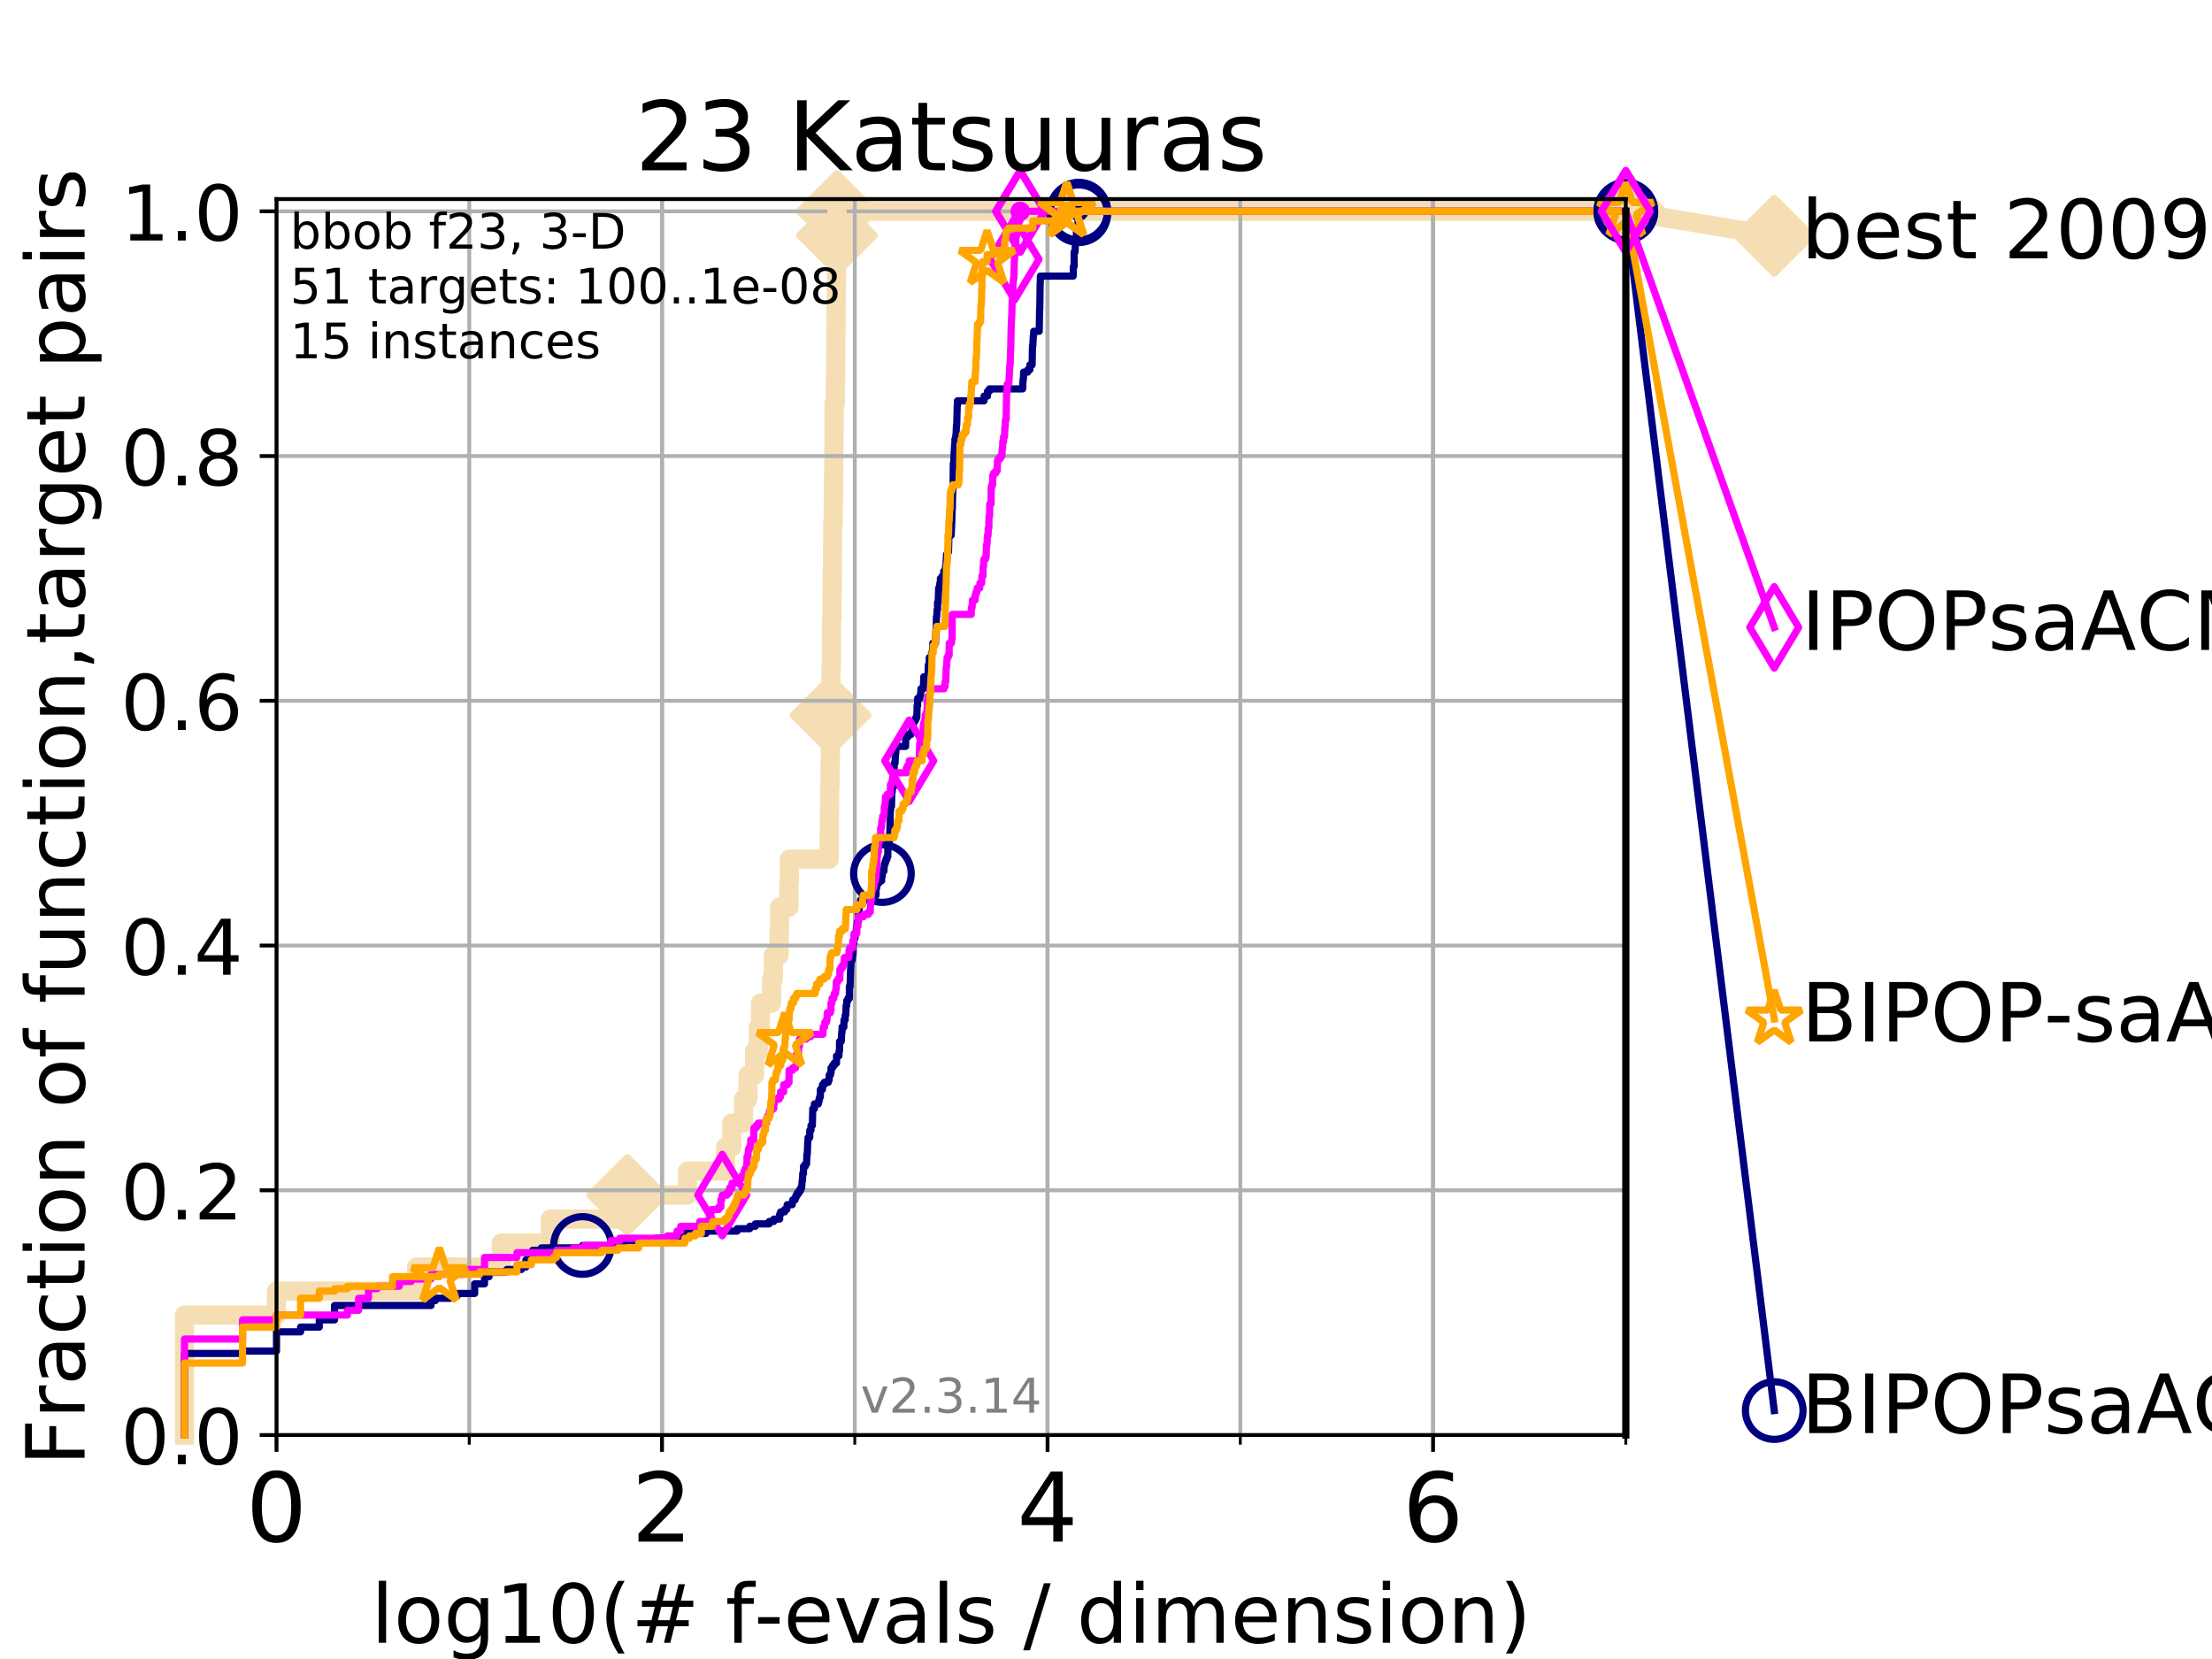 <?xml version="1.0" encoding="utf-8" standalone="no"?>
<!DOCTYPE svg PUBLIC "-//W3C//DTD SVG 1.1//EN"
  "http://www.w3.org/Graphics/SVG/1.1/DTD/svg11.dtd">
<!-- Created with matplotlib (https://matplotlib.org/) -->
<svg height="345.6pt" version="1.1" viewBox="0 0 460.8 345.6" width="460.8pt" xmlns="http://www.w3.org/2000/svg" xmlns:xlink="http://www.w3.org/1999/xlink">
 <defs>
  <style type="text/css">
*{stroke-linecap:butt;stroke-linejoin:round;}
  </style>
 </defs>
 <g id="figure_1">
  <g id="patch_1">
   <path d="M 0 345.6 
L 460.8 345.6 
L 460.8 0 
L 0 0 
z
" style="fill:#ffffff;"/>
  </g>
  <g id="axes_1">
   <g id="patch_2">
    <path d="M 57.6 298.944 
L 338.688 298.944 
L 338.688 41.472 
L 57.6 41.472 
z
" style="fill:#ffffff;"/>
   </g>
   <g id="line2d_1">
    <path d="M 38.441 298.944 
L 38.441 273.952 
L 57.6 273.952 
L 57.6 268.953 
L 86.793 268.953 
L 86.793 263.955 
L 104.435 263.955 
L 104.435 258.956 
L 114.641 258.956 
L 114.641 253.958 
L 130.665 253.958 
L 130.665 248.959 
L 143.23 248.959 
L 143.23 243.961 
L 151.152 243.961 
L 151.152 238.962 
L 152.436 238.962 
L 152.436 233.964 
L 154.906 233.964 
L 154.906 228.965 
L 155.825 228.965 
L 155.825 223.967 
L 157.186 223.967 
L 157.186 218.968 
L 157.976 218.968 
L 157.976 213.97 
L 158.43 213.97 
L 158.43 208.971 
L 160.727 208.971 
L 160.727 203.973 
L 161.1 203.973 
L 161.1 198.974 
L 162.303 198.974 
L 162.303 193.976 
L 162.404 193.976 
L 162.404 188.977 
L 164.346 188.977 
L 164.346 183.979 
L 164.435 183.979 
L 164.435 178.98 
L 172.729 178.98 
L 172.729 173.982 
L 172.768 173.982 
L 172.768 168.983 
L 172.831 168.983 
L 172.831 163.985 
L 172.917 163.985 
L 172.917 158.986 
L 172.995 158.986 
L 172.995 153.988 
L 173.034 153.988 
L 173.034 148.989 
L 173.073 148.989 
L 173.073 143.991 
L 173.119 143.991 
L 173.119 138.992 
L 173.188 138.992 
L 173.188 133.994 
L 173.211 133.994 
L 173.211 128.995 
L 173.334 128.995 
L 173.334 123.997 
L 173.379 123.997 
L 173.379 118.999 
L 173.425 118.999 
L 173.425 114 
L 173.463 114 
L 173.463 109.002 
L 173.584 109.002 
L 173.584 104.003 
L 173.644 104.003 
L 173.644 99.005 
L 173.696 99.005 
L 173.696 94.006 
L 173.733 94.006 
L 173.733 89.008 
L 173.771 89.008 
L 173.771 84.009 
L 174.022 84.009 
L 174.022 79.011 
L 174.095 79.011 
L 174.095 74.012 
L 174.124 74.012 
L 174.124 69.014 
L 174.168 69.014 
L 174.168 64.015 
L 174.211 64.015 
L 174.211 59.017 
L 174.255 59.017 
L 174.255 54.018 
L 174.305 54.018 
L 174.305 49.02 
L 174.363 49.02 
L 174.363 44.021 
L 338.688 44.021 
" style="fill:none;stroke:#f5deb3;stroke-linecap:square;stroke-width:4;"/>
   </g>
   <g id="line2d_2">
    <defs>
     <path d="M -0 7.778 
L 7.778 0 
L 0 -7.778 
L -7.778 -0 
z
" id="m18dd31cd00" style="stroke:#f5deb3;stroke-linejoin:miter;stroke-width:1.5;"/>
    </defs>
    <g>
     <use style="fill:#f5deb3;stroke:#f5deb3;stroke-linejoin:miter;stroke-width:1.5;" x="130.665" xlink:href="#m18dd31cd00" y="248.959"/>
     <use style="fill:#f5deb3;stroke:#f5deb3;stroke-linejoin:miter;stroke-width:1.5;" x="173.034" xlink:href="#m18dd31cd00" y="148.989"/>
     <use style="fill:#f5deb3;stroke:#f5deb3;stroke-linejoin:miter;stroke-width:1.5;" x="174.363" xlink:href="#m18dd31cd00" y="49.02"/>
     <use style="fill:#f5deb3;stroke:#f5deb3;stroke-linejoin:miter;stroke-width:1.5;" x="174.363" xlink:href="#m18dd31cd00" y="44.021"/>
     <use style="fill:#f5deb3;stroke:#f5deb3;stroke-linejoin:miter;stroke-width:1.5;" x="174.363" xlink:href="#m18dd31cd00" y="44.021"/>
     <use style="fill:#f5deb3;stroke:#f5deb3;stroke-linejoin:miter;stroke-width:1.5;" x="338.688" xlink:href="#m18dd31cd00" y="44.021"/>
    </g>
   </g>
   <g id="line2d_3">
    <path style="fill:none;stroke:#f5deb3;stroke-linecap:square;stroke-width:4;"/>
    <g/>
   </g>
   <g id="line2d_4">
    <path d="M 338.688 44.021 
L 369.608 49.12 
" style="fill:none;stroke:#f5deb3;stroke-linecap:square;stroke-width:4;"/>
    <g>
     <use style="fill:#f5deb3;stroke:#f5deb3;stroke-linejoin:miter;stroke-width:1.5;" x="338.688" xlink:href="#m18dd31cd00" y="44.021"/>
     <use style="fill:#f5deb3;stroke:#f5deb3;stroke-linejoin:miter;stroke-width:1.5;" x="369.608" xlink:href="#m18dd31cd00" y="49.12"/>
    </g>
   </g>
   <g id="matplotlib.axis_1">
    <g id="xtick_1">
     <g id="line2d_5">
      <path clip-path="url(#p1d455d42b5)" d="M 57.6 298.944 
L 57.6 41.472 
" style="fill:none;stroke:#b0b0b0;stroke-linecap:square;stroke-width:0.8;"/>
     </g>
     <g id="line2d_6">
      <defs>
       <path d="M 0 0 
L 0 3.5 
" id="mc852ac9c19" style="stroke:#000000;stroke-width:0.8;"/>
      </defs>
      <g>
       <use style="stroke:#000000;stroke-width:0.8;" x="57.6" xlink:href="#mc852ac9c19" y="298.944"/>
      </g>
     </g>
     <g id="text_1">
      <!-- 0 -->
      <defs>
       <path d="M 31.781 66.406 
Q 24.172 66.406 20.328 58.906 
Q 16.5 51.422 16.5 36.375 
Q 16.5 21.391 20.328 13.891 
Q 24.172 6.391 31.781 6.391 
Q 39.453 6.391 43.281 13.891 
Q 47.125 21.391 47.125 36.375 
Q 47.125 51.422 43.281 58.906 
Q 39.453 66.406 31.781 66.406 
z
M 31.781 74.219 
Q 44.047 74.219 50.516 64.516 
Q 56.984 54.828 56.984 36.375 
Q 56.984 17.969 50.516 8.266 
Q 44.047 -1.422 31.781 -1.422 
Q 19.531 -1.422 13.062 8.266 
Q 6.594 17.969 6.594 36.375 
Q 6.594 54.828 13.062 64.516 
Q 19.531 74.219 31.781 74.219 
z
" id="DejaVuSans-48"/>
      </defs>
      <g transform="translate(51.237 321.141)scale(0.2 -0.2)">
       <use xlink:href="#DejaVuSans-48"/>
      </g>
     </g>
    </g>
    <g id="xtick_2">
     <g id="line2d_7">
      <path clip-path="url(#p1d455d42b5)" d="M 137.911 298.944 
L 137.911 41.472 
" style="fill:none;stroke:#b0b0b0;stroke-linecap:square;stroke-width:0.8;"/>
     </g>
     <g id="line2d_8">
      <g>
       <use style="stroke:#000000;stroke-width:0.8;" x="137.911" xlink:href="#mc852ac9c19" y="298.944"/>
      </g>
     </g>
     <g id="text_2">
      <!-- 2 -->
      <defs>
       <path d="M 19.188 8.297 
L 53.609 8.297 
L 53.609 0 
L 7.328 0 
L 7.328 8.297 
Q 12.938 14.109 22.625 23.891 
Q 32.328 33.688 34.812 36.531 
Q 39.547 41.844 41.422 45.531 
Q 43.312 49.219 43.312 52.781 
Q 43.312 58.594 39.234 62.25 
Q 35.156 65.922 28.609 65.922 
Q 23.969 65.922 18.812 64.312 
Q 13.672 62.703 7.812 59.422 
L 7.812 69.391 
Q 13.766 71.781 18.938 73 
Q 24.125 74.219 28.422 74.219 
Q 39.75 74.219 46.484 68.547 
Q 53.219 62.891 53.219 53.422 
Q 53.219 48.922 51.531 44.891 
Q 49.859 40.875 45.406 35.406 
Q 44.188 33.984 37.641 27.219 
Q 31.109 20.453 19.188 8.297 
z
" id="DejaVuSans-50"/>
      </defs>
      <g transform="translate(131.548 321.141)scale(0.2 -0.2)">
       <use xlink:href="#DejaVuSans-50"/>
      </g>
     </g>
    </g>
    <g id="xtick_3">
     <g id="line2d_9">
      <path clip-path="url(#p1d455d42b5)" d="M 218.222 298.944 
L 218.222 41.472 
" style="fill:none;stroke:#b0b0b0;stroke-linecap:square;stroke-width:0.8;"/>
     </g>
     <g id="line2d_10">
      <g>
       <use style="stroke:#000000;stroke-width:0.8;" x="218.222" xlink:href="#mc852ac9c19" y="298.944"/>
      </g>
     </g>
     <g id="text_3">
      <!-- 4 -->
      <defs>
       <path d="M 37.797 64.312 
L 12.891 25.391 
L 37.797 25.391 
z
M 35.203 72.906 
L 47.609 72.906 
L 47.609 25.391 
L 58.016 25.391 
L 58.016 17.188 
L 47.609 17.188 
L 47.609 0 
L 37.797 0 
L 37.797 17.188 
L 4.891 17.188 
L 4.891 26.703 
z
" id="DejaVuSans-52"/>
      </defs>
      <g transform="translate(211.859 321.141)scale(0.2 -0.2)">
       <use xlink:href="#DejaVuSans-52"/>
      </g>
     </g>
    </g>
    <g id="xtick_4">
     <g id="line2d_11">
      <path clip-path="url(#p1d455d42b5)" d="M 298.533 298.944 
L 298.533 41.472 
" style="fill:none;stroke:#b0b0b0;stroke-linecap:square;stroke-width:0.8;"/>
     </g>
     <g id="line2d_12">
      <g>
       <use style="stroke:#000000;stroke-width:0.8;" x="298.533" xlink:href="#mc852ac9c19" y="298.944"/>
      </g>
     </g>
     <g id="text_4">
      <!-- 6 -->
      <defs>
       <path d="M 33.016 40.375 
Q 26.375 40.375 22.484 35.828 
Q 18.609 31.297 18.609 23.391 
Q 18.609 15.531 22.484 10.953 
Q 26.375 6.391 33.016 6.391 
Q 39.656 6.391 43.531 10.953 
Q 47.406 15.531 47.406 23.391 
Q 47.406 31.297 43.531 35.828 
Q 39.656 40.375 33.016 40.375 
z
M 52.594 71.297 
L 52.594 62.312 
Q 48.875 64.062 45.094 64.984 
Q 41.312 65.922 37.594 65.922 
Q 27.828 65.922 22.672 59.328 
Q 17.531 52.734 16.797 39.406 
Q 19.672 43.656 24.016 45.922 
Q 28.375 48.188 33.594 48.188 
Q 44.578 48.188 50.953 41.516 
Q 57.328 34.859 57.328 23.391 
Q 57.328 12.156 50.688 5.359 
Q 44.047 -1.422 33.016 -1.422 
Q 20.359 -1.422 13.672 8.266 
Q 6.984 17.969 6.984 36.375 
Q 6.984 53.656 15.188 63.938 
Q 23.391 74.219 37.203 74.219 
Q 40.922 74.219 44.703 73.484 
Q 48.484 72.75 52.594 71.297 
z
" id="DejaVuSans-54"/>
      </defs>
      <g transform="translate(292.17 321.141)scale(0.2 -0.2)">
       <use xlink:href="#DejaVuSans-54"/>
      </g>
     </g>
    </g>
    <g id="xtick_5">
     <g id="line2d_13">
      <path clip-path="url(#p1d455d42b5)" d="M 57.6 298.944 
L 57.6 41.472 
" style="fill:none;stroke:#b0b0b0;stroke-linecap:square;stroke-width:0.8;"/>
     </g>
     <g id="line2d_14">
      <defs>
       <path d="M 0 0 
L 0 2 
" id="mc1acc29578" style="stroke:#000000;stroke-width:0.6;"/>
      </defs>
      <g>
       <use style="stroke:#000000;stroke-width:0.6;" x="57.6" xlink:href="#mc1acc29578" y="298.944"/>
      </g>
     </g>
    </g>
    <g id="xtick_6">
     <g id="line2d_15">
      <path clip-path="url(#p1d455d42b5)" d="M 97.755 298.944 
L 97.755 41.472 
" style="fill:none;stroke:#b0b0b0;stroke-linecap:square;stroke-width:0.8;"/>
     </g>
     <g id="line2d_16">
      <g>
       <use style="stroke:#000000;stroke-width:0.6;" x="97.755" xlink:href="#mc1acc29578" y="298.944"/>
      </g>
     </g>
    </g>
    <g id="xtick_7">
     <g id="line2d_17">
      <path clip-path="url(#p1d455d42b5)" d="M 137.911 298.944 
L 137.911 41.472 
" style="fill:none;stroke:#b0b0b0;stroke-linecap:square;stroke-width:0.8;"/>
     </g>
     <g id="line2d_18">
      <g>
       <use style="stroke:#000000;stroke-width:0.6;" x="137.911" xlink:href="#mc1acc29578" y="298.944"/>
      </g>
     </g>
    </g>
    <g id="xtick_8">
     <g id="line2d_19">
      <path clip-path="url(#p1d455d42b5)" d="M 178.066 298.944 
L 178.066 41.472 
" style="fill:none;stroke:#b0b0b0;stroke-linecap:square;stroke-width:0.8;"/>
     </g>
     <g id="line2d_20">
      <g>
       <use style="stroke:#000000;stroke-width:0.6;" x="178.066" xlink:href="#mc1acc29578" y="298.944"/>
      </g>
     </g>
    </g>
    <g id="xtick_9">
     <g id="line2d_21">
      <path clip-path="url(#p1d455d42b5)" d="M 218.222 298.944 
L 218.222 41.472 
" style="fill:none;stroke:#b0b0b0;stroke-linecap:square;stroke-width:0.8;"/>
     </g>
     <g id="line2d_22">
      <g>
       <use style="stroke:#000000;stroke-width:0.6;" x="218.222" xlink:href="#mc1acc29578" y="298.944"/>
      </g>
     </g>
    </g>
    <g id="xtick_10">
     <g id="line2d_23">
      <path clip-path="url(#p1d455d42b5)" d="M 258.377 298.944 
L 258.377 41.472 
" style="fill:none;stroke:#b0b0b0;stroke-linecap:square;stroke-width:0.8;"/>
     </g>
     <g id="line2d_24">
      <g>
       <use style="stroke:#000000;stroke-width:0.6;" x="258.377" xlink:href="#mc1acc29578" y="298.944"/>
      </g>
     </g>
    </g>
    <g id="xtick_11">
     <g id="line2d_25">
      <path clip-path="url(#p1d455d42b5)" d="M 298.533 298.944 
L 298.533 41.472 
" style="fill:none;stroke:#b0b0b0;stroke-linecap:square;stroke-width:0.8;"/>
     </g>
     <g id="line2d_26">
      <g>
       <use style="stroke:#000000;stroke-width:0.6;" x="298.533" xlink:href="#mc1acc29578" y="298.944"/>
      </g>
     </g>
    </g>
    <g id="xtick_12">
     <g id="line2d_27">
      <path clip-path="url(#p1d455d42b5)" d="M 338.688 298.944 
L 338.688 41.472 
" style="fill:none;stroke:#b0b0b0;stroke-linecap:square;stroke-width:0.8;"/>
     </g>
     <g id="line2d_28">
      <g>
       <use style="stroke:#000000;stroke-width:0.6;" x="338.688" xlink:href="#mc1acc29578" y="298.944"/>
      </g>
     </g>
    </g>
    <g id="text_5">
     <!-- log10(# f-evals / dimension) -->
     <defs>
      <path d="M 9.422 75.984 
L 18.406 75.984 
L 18.406 0 
L 9.422 0 
z
" id="DejaVuSans-108"/>
      <path d="M 30.609 48.391 
Q 23.391 48.391 19.188 42.75 
Q 14.984 37.109 14.984 27.297 
Q 14.984 17.484 19.156 11.844 
Q 23.344 6.203 30.609 6.203 
Q 37.797 6.203 41.984 11.859 
Q 46.188 17.531 46.188 27.297 
Q 46.188 37.016 41.984 42.703 
Q 37.797 48.391 30.609 48.391 
z
M 30.609 56 
Q 42.328 56 49.016 48.375 
Q 55.719 40.766 55.719 27.297 
Q 55.719 13.875 49.016 6.219 
Q 42.328 -1.422 30.609 -1.422 
Q 18.844 -1.422 12.172 6.219 
Q 5.516 13.875 5.516 27.297 
Q 5.516 40.766 12.172 48.375 
Q 18.844 56 30.609 56 
z
" id="DejaVuSans-111"/>
      <path d="M 45.406 27.984 
Q 45.406 37.75 41.375 43.109 
Q 37.359 48.484 30.078 48.484 
Q 22.859 48.484 18.828 43.109 
Q 14.797 37.75 14.797 27.984 
Q 14.797 18.266 18.828 12.891 
Q 22.859 7.516 30.078 7.516 
Q 37.359 7.516 41.375 12.891 
Q 45.406 18.266 45.406 27.984 
z
M 54.391 6.781 
Q 54.391 -7.172 48.188 -13.984 
Q 42 -20.797 29.203 -20.797 
Q 24.469 -20.797 20.266 -20.094 
Q 16.062 -19.391 12.109 -17.922 
L 12.109 -9.188 
Q 16.062 -11.328 19.922 -12.344 
Q 23.781 -13.375 27.781 -13.375 
Q 36.625 -13.375 41.016 -8.766 
Q 45.406 -4.156 45.406 5.172 
L 45.406 9.625 
Q 42.625 4.781 38.281 2.391 
Q 33.938 0 27.875 0 
Q 17.828 0 11.672 7.656 
Q 5.516 15.328 5.516 27.984 
Q 5.516 40.672 11.672 48.328 
Q 17.828 56 27.875 56 
Q 33.938 56 38.281 53.609 
Q 42.625 51.219 45.406 46.391 
L 45.406 54.688 
L 54.391 54.688 
z
" id="DejaVuSans-103"/>
      <path d="M 12.406 8.297 
L 28.516 8.297 
L 28.516 63.922 
L 10.984 60.406 
L 10.984 69.391 
L 28.422 72.906 
L 38.281 72.906 
L 38.281 8.297 
L 54.391 8.297 
L 54.391 0 
L 12.406 0 
z
" id="DejaVuSans-49"/>
      <path d="M 31 75.875 
Q 24.469 64.656 21.281 53.656 
Q 18.109 42.672 18.109 31.391 
Q 18.109 20.125 21.312 9.062 
Q 24.516 -2 31 -13.188 
L 23.188 -13.188 
Q 15.875 -1.703 12.234 9.375 
Q 8.594 20.453 8.594 31.391 
Q 8.594 42.281 12.203 53.312 
Q 15.828 64.359 23.188 75.875 
z
" id="DejaVuSans-40"/>
      <path d="M 51.125 44 
L 36.922 44 
L 32.812 27.688 
L 47.125 27.688 
z
M 43.797 71.781 
L 38.719 51.516 
L 52.984 51.516 
L 58.109 71.781 
L 65.922 71.781 
L 60.891 51.516 
L 76.125 51.516 
L 76.125 44 
L 58.984 44 
L 54.984 27.688 
L 70.516 27.688 
L 70.516 20.219 
L 53.078 20.219 
L 48 0 
L 40.188 0 
L 45.219 20.219 
L 30.906 20.219 
L 25.875 0 
L 18.016 0 
L 23.094 20.219 
L 7.719 20.219 
L 7.719 27.688 
L 24.906 27.688 
L 29 44 
L 13.281 44 
L 13.281 51.516 
L 30.906 51.516 
L 35.891 71.781 
z
" id="DejaVuSans-35"/>
      <path id="DejaVuSans-32"/>
      <path d="M 37.109 75.984 
L 37.109 68.5 
L 28.516 68.5 
Q 23.688 68.5 21.797 66.547 
Q 19.922 64.594 19.922 59.516 
L 19.922 54.688 
L 34.719 54.688 
L 34.719 47.703 
L 19.922 47.703 
L 19.922 0 
L 10.891 0 
L 10.891 47.703 
L 2.297 47.703 
L 2.297 54.688 
L 10.891 54.688 
L 10.891 58.5 
Q 10.891 67.625 15.141 71.797 
Q 19.391 75.984 28.609 75.984 
z
" id="DejaVuSans-102"/>
      <path d="M 4.891 31.391 
L 31.203 31.391 
L 31.203 23.391 
L 4.891 23.391 
z
" id="DejaVuSans-45"/>
      <path d="M 56.203 29.594 
L 56.203 25.203 
L 14.891 25.203 
Q 15.484 15.922 20.484 11.062 
Q 25.484 6.203 34.422 6.203 
Q 39.594 6.203 44.453 7.469 
Q 49.312 8.734 54.109 11.281 
L 54.109 2.781 
Q 49.266 0.734 44.188 -0.344 
Q 39.109 -1.422 33.891 -1.422 
Q 20.797 -1.422 13.156 6.188 
Q 5.516 13.812 5.516 26.812 
Q 5.516 40.234 12.766 48.109 
Q 20.016 56 32.328 56 
Q 43.359 56 49.781 48.891 
Q 56.203 41.797 56.203 29.594 
z
M 47.219 32.234 
Q 47.125 39.594 43.094 43.984 
Q 39.062 48.391 32.422 48.391 
Q 24.906 48.391 20.391 44.141 
Q 15.875 39.891 15.188 32.172 
z
" id="DejaVuSans-101"/>
      <path d="M 2.984 54.688 
L 12.5 54.688 
L 29.594 8.797 
L 46.688 54.688 
L 56.203 54.688 
L 35.688 0 
L 23.484 0 
z
" id="DejaVuSans-118"/>
      <path d="M 34.281 27.484 
Q 23.391 27.484 19.188 25 
Q 14.984 22.516 14.984 16.5 
Q 14.984 11.719 18.141 8.906 
Q 21.297 6.109 26.703 6.109 
Q 34.188 6.109 38.703 11.406 
Q 43.219 16.703 43.219 25.484 
L 43.219 27.484 
z
M 52.203 31.203 
L 52.203 0 
L 43.219 0 
L 43.219 8.297 
Q 40.141 3.328 35.547 0.953 
Q 30.953 -1.422 24.312 -1.422 
Q 15.922 -1.422 10.953 3.297 
Q 6 8.016 6 15.922 
Q 6 25.141 12.172 29.828 
Q 18.359 34.516 30.609 34.516 
L 43.219 34.516 
L 43.219 35.406 
Q 43.219 41.609 39.141 45 
Q 35.062 48.391 27.688 48.391 
Q 23 48.391 18.547 47.266 
Q 14.109 46.141 10.016 43.891 
L 10.016 52.203 
Q 14.938 54.109 19.578 55.047 
Q 24.219 56 28.609 56 
Q 40.484 56 46.344 49.844 
Q 52.203 43.703 52.203 31.203 
z
" id="DejaVuSans-97"/>
      <path d="M 44.281 53.078 
L 44.281 44.578 
Q 40.484 46.531 36.375 47.5 
Q 32.281 48.484 27.875 48.484 
Q 21.188 48.484 17.844 46.438 
Q 14.5 44.391 14.5 40.281 
Q 14.5 37.156 16.891 35.375 
Q 19.281 33.594 26.516 31.984 
L 29.594 31.297 
Q 39.156 29.25 43.188 25.516 
Q 47.219 21.781 47.219 15.094 
Q 47.219 7.469 41.188 3.016 
Q 35.156 -1.422 24.609 -1.422 
Q 20.219 -1.422 15.453 -0.562 
Q 10.688 0.297 5.422 2 
L 5.422 11.281 
Q 10.406 8.688 15.234 7.391 
Q 20.062 6.109 24.812 6.109 
Q 31.156 6.109 34.562 8.281 
Q 37.984 10.453 37.984 14.406 
Q 37.984 18.062 35.516 20.016 
Q 33.062 21.969 24.703 23.781 
L 21.578 24.516 
Q 13.234 26.266 9.516 29.906 
Q 5.812 33.547 5.812 39.891 
Q 5.812 47.609 11.281 51.797 
Q 16.75 56 26.812 56 
Q 31.781 56 36.172 55.266 
Q 40.578 54.547 44.281 53.078 
z
" id="DejaVuSans-115"/>
      <path d="M 25.391 72.906 
L 33.688 72.906 
L 8.297 -9.281 
L 0 -9.281 
z
" id="DejaVuSans-47"/>
      <path d="M 45.406 46.391 
L 45.406 75.984 
L 54.391 75.984 
L 54.391 0 
L 45.406 0 
L 45.406 8.203 
Q 42.578 3.328 38.25 0.953 
Q 33.938 -1.422 27.875 -1.422 
Q 17.969 -1.422 11.734 6.484 
Q 5.516 14.406 5.516 27.297 
Q 5.516 40.188 11.734 48.094 
Q 17.969 56 27.875 56 
Q 33.938 56 38.25 53.625 
Q 42.578 51.266 45.406 46.391 
z
M 14.797 27.297 
Q 14.797 17.391 18.875 11.75 
Q 22.953 6.109 30.078 6.109 
Q 37.203 6.109 41.297 11.75 
Q 45.406 17.391 45.406 27.297 
Q 45.406 37.203 41.297 42.844 
Q 37.203 48.484 30.078 48.484 
Q 22.953 48.484 18.875 42.844 
Q 14.797 37.203 14.797 27.297 
z
" id="DejaVuSans-100"/>
      <path d="M 9.422 54.688 
L 18.406 54.688 
L 18.406 0 
L 9.422 0 
z
M 9.422 75.984 
L 18.406 75.984 
L 18.406 64.594 
L 9.422 64.594 
z
" id="DejaVuSans-105"/>
      <path d="M 52 44.188 
Q 55.375 50.25 60.062 53.125 
Q 64.75 56 71.094 56 
Q 79.641 56 84.281 50.016 
Q 88.922 44.047 88.922 33.016 
L 88.922 0 
L 79.891 0 
L 79.891 32.719 
Q 79.891 40.578 77.094 44.375 
Q 74.312 48.188 68.609 48.188 
Q 61.625 48.188 57.562 43.547 
Q 53.516 38.922 53.516 30.906 
L 53.516 0 
L 44.484 0 
L 44.484 32.719 
Q 44.484 40.625 41.703 44.406 
Q 38.922 48.188 33.109 48.188 
Q 26.219 48.188 22.156 43.531 
Q 18.109 38.875 18.109 30.906 
L 18.109 0 
L 9.078 0 
L 9.078 54.688 
L 18.109 54.688 
L 18.109 46.188 
Q 21.188 51.219 25.484 53.609 
Q 29.781 56 35.688 56 
Q 41.656 56 45.828 52.969 
Q 50 49.953 52 44.188 
z
" id="DejaVuSans-109"/>
      <path d="M 54.891 33.016 
L 54.891 0 
L 45.906 0 
L 45.906 32.719 
Q 45.906 40.484 42.875 44.328 
Q 39.844 48.188 33.797 48.188 
Q 26.516 48.188 22.312 43.547 
Q 18.109 38.922 18.109 30.906 
L 18.109 0 
L 9.078 0 
L 9.078 54.688 
L 18.109 54.688 
L 18.109 46.188 
Q 21.344 51.125 25.703 53.562 
Q 30.078 56 35.797 56 
Q 45.219 56 50.047 50.172 
Q 54.891 44.344 54.891 33.016 
z
" id="DejaVuSans-110"/>
      <path d="M 8.016 75.875 
L 15.828 75.875 
Q 23.141 64.359 26.781 53.312 
Q 30.422 42.281 30.422 31.391 
Q 30.422 20.453 26.781 9.375 
Q 23.141 -1.703 15.828 -13.188 
L 8.016 -13.188 
Q 14.5 -2 17.703 9.062 
Q 20.906 20.125 20.906 31.391 
Q 20.906 42.672 17.703 53.656 
Q 14.5 64.656 8.016 75.875 
z
" id="DejaVuSans-41"/>
     </defs>
     <g transform="translate(77.303 342.218)scale(0.17 -0.17)">
      <use xlink:href="#DejaVuSans-108"/>
      <use x="27.783" xlink:href="#DejaVuSans-111"/>
      <use x="88.965" xlink:href="#DejaVuSans-103"/>
      <use x="152.441" xlink:href="#DejaVuSans-49"/>
      <use x="216.064" xlink:href="#DejaVuSans-48"/>
      <use x="279.688" xlink:href="#DejaVuSans-40"/>
      <use x="318.701" xlink:href="#DejaVuSans-35"/>
      <use x="402.49" xlink:href="#DejaVuSans-32"/>
      <use x="434.277" xlink:href="#DejaVuSans-102"/>
      <use x="469.404" xlink:href="#DejaVuSans-45"/>
      <use x="505.488" xlink:href="#DejaVuSans-101"/>
      <use x="567.012" xlink:href="#DejaVuSans-118"/>
      <use x="626.191" xlink:href="#DejaVuSans-97"/>
      <use x="687.471" xlink:href="#DejaVuSans-108"/>
      <use x="715.254" xlink:href="#DejaVuSans-115"/>
      <use x="767.354" xlink:href="#DejaVuSans-32"/>
      <use x="799.141" xlink:href="#DejaVuSans-47"/>
      <use x="832.832" xlink:href="#DejaVuSans-32"/>
      <use x="864.619" xlink:href="#DejaVuSans-100"/>
      <use x="928.096" xlink:href="#DejaVuSans-105"/>
      <use x="955.879" xlink:href="#DejaVuSans-109"/>
      <use x="1053.291" xlink:href="#DejaVuSans-101"/>
      <use x="1114.814" xlink:href="#DejaVuSans-110"/>
      <use x="1178.193" xlink:href="#DejaVuSans-115"/>
      <use x="1230.293" xlink:href="#DejaVuSans-105"/>
      <use x="1258.076" xlink:href="#DejaVuSans-111"/>
      <use x="1319.258" xlink:href="#DejaVuSans-110"/>
      <use x="1382.637" xlink:href="#DejaVuSans-41"/>
     </g>
    </g>
   </g>
   <g id="matplotlib.axis_2">
    <g id="ytick_1">
     <g id="line2d_29">
      <path clip-path="url(#p1d455d42b5)" d="M 57.6 298.944 
L 338.688 298.944 
" style="fill:none;stroke:#b0b0b0;stroke-linecap:square;stroke-width:0.8;"/>
     </g>
     <g id="line2d_30">
      <defs>
       <path d="M 0 0 
L -3.5 0 
" id="m091c42d886" style="stroke:#000000;stroke-width:0.8;"/>
      </defs>
      <g>
       <use style="stroke:#000000;stroke-width:0.8;" x="57.6" xlink:href="#m091c42d886" y="298.944"/>
      </g>
     </g>
     <g id="text_6">
      <!-- 0.0 -->
      <defs>
       <path d="M 10.688 12.406 
L 21 12.406 
L 21 0 
L 10.688 0 
z
" id="DejaVuSans-46"/>
      </defs>
      <g transform="translate(25.155 305.023)scale(0.16 -0.16)">
       <use xlink:href="#DejaVuSans-48"/>
       <use x="63.623" xlink:href="#DejaVuSans-46"/>
       <use x="95.41" xlink:href="#DejaVuSans-48"/>
      </g>
     </g>
    </g>
    <g id="ytick_2">
     <g id="line2d_31">
      <path clip-path="url(#p1d455d42b5)" d="M 57.6 247.959 
L 338.688 247.959 
" style="fill:none;stroke:#b0b0b0;stroke-linecap:square;stroke-width:0.8;"/>
     </g>
     <g id="line2d_32">
      <g>
       <use style="stroke:#000000;stroke-width:0.8;" x="57.6" xlink:href="#m091c42d886" y="247.959"/>
      </g>
     </g>
     <g id="text_7">
      <!-- 0.2 -->
      <g transform="translate(25.155 254.038)scale(0.16 -0.16)">
       <use xlink:href="#DejaVuSans-48"/>
       <use x="63.623" xlink:href="#DejaVuSans-46"/>
       <use x="95.41" xlink:href="#DejaVuSans-50"/>
      </g>
     </g>
    </g>
    <g id="ytick_3">
     <g id="line2d_33">
      <path clip-path="url(#p1d455d42b5)" d="M 57.6 196.975 
L 338.688 196.975 
" style="fill:none;stroke:#b0b0b0;stroke-linecap:square;stroke-width:0.8;"/>
     </g>
     <g id="line2d_34">
      <g>
       <use style="stroke:#000000;stroke-width:0.8;" x="57.6" xlink:href="#m091c42d886" y="196.975"/>
      </g>
     </g>
     <g id="text_8">
      <!-- 0.4 -->
      <g transform="translate(25.155 203.054)scale(0.16 -0.16)">
       <use xlink:href="#DejaVuSans-48"/>
       <use x="63.623" xlink:href="#DejaVuSans-46"/>
       <use x="95.41" xlink:href="#DejaVuSans-52"/>
      </g>
     </g>
    </g>
    <g id="ytick_4">
     <g id="line2d_35">
      <path clip-path="url(#p1d455d42b5)" d="M 57.6 145.99 
L 338.688 145.99 
" style="fill:none;stroke:#b0b0b0;stroke-linecap:square;stroke-width:0.8;"/>
     </g>
     <g id="line2d_36">
      <g>
       <use style="stroke:#000000;stroke-width:0.8;" x="57.6" xlink:href="#m091c42d886" y="145.99"/>
      </g>
     </g>
     <g id="text_9">
      <!-- 0.6 -->
      <g transform="translate(25.155 152.069)scale(0.16 -0.16)">
       <use xlink:href="#DejaVuSans-48"/>
       <use x="63.623" xlink:href="#DejaVuSans-46"/>
       <use x="95.41" xlink:href="#DejaVuSans-54"/>
      </g>
     </g>
    </g>
    <g id="ytick_5">
     <g id="line2d_37">
      <path clip-path="url(#p1d455d42b5)" d="M 57.6 95.006 
L 338.688 95.006 
" style="fill:none;stroke:#b0b0b0;stroke-linecap:square;stroke-width:0.8;"/>
     </g>
     <g id="line2d_38">
      <g>
       <use style="stroke:#000000;stroke-width:0.8;" x="57.6" xlink:href="#m091c42d886" y="95.006"/>
      </g>
     </g>
     <g id="text_10">
      <!-- 0.8 -->
      <defs>
       <path d="M 31.781 34.625 
Q 24.75 34.625 20.719 30.859 
Q 16.703 27.094 16.703 20.516 
Q 16.703 13.922 20.719 10.156 
Q 24.75 6.391 31.781 6.391 
Q 38.812 6.391 42.859 10.172 
Q 46.922 13.969 46.922 20.516 
Q 46.922 27.094 42.891 30.859 
Q 38.875 34.625 31.781 34.625 
z
M 21.922 38.812 
Q 15.578 40.375 12.031 44.719 
Q 8.5 49.078 8.5 55.328 
Q 8.5 64.062 14.719 69.141 
Q 20.953 74.219 31.781 74.219 
Q 42.672 74.219 48.875 69.141 
Q 55.078 64.062 55.078 55.328 
Q 55.078 49.078 51.531 44.719 
Q 48 40.375 41.703 38.812 
Q 48.828 37.156 52.797 32.312 
Q 56.781 27.484 56.781 20.516 
Q 56.781 9.906 50.312 4.234 
Q 43.844 -1.422 31.781 -1.422 
Q 19.734 -1.422 13.25 4.234 
Q 6.781 9.906 6.781 20.516 
Q 6.781 27.484 10.781 32.312 
Q 14.797 37.156 21.922 38.812 
z
M 18.312 54.391 
Q 18.312 48.734 21.844 45.562 
Q 25.391 42.391 31.781 42.391 
Q 38.141 42.391 41.719 45.562 
Q 45.312 48.734 45.312 54.391 
Q 45.312 60.062 41.719 63.234 
Q 38.141 66.406 31.781 66.406 
Q 25.391 66.406 21.844 63.234 
Q 18.312 60.062 18.312 54.391 
z
" id="DejaVuSans-56"/>
      </defs>
      <g transform="translate(25.155 101.085)scale(0.16 -0.16)">
       <use xlink:href="#DejaVuSans-48"/>
       <use x="63.623" xlink:href="#DejaVuSans-46"/>
       <use x="95.41" xlink:href="#DejaVuSans-56"/>
      </g>
     </g>
    </g>
    <g id="ytick_6">
     <g id="line2d_39">
      <path clip-path="url(#p1d455d42b5)" d="M 57.6 44.021 
L 338.688 44.021 
" style="fill:none;stroke:#b0b0b0;stroke-linecap:square;stroke-width:0.8;"/>
     </g>
     <g id="line2d_40">
      <g>
       <use style="stroke:#000000;stroke-width:0.8;" x="57.6" xlink:href="#m091c42d886" y="44.021"/>
      </g>
     </g>
     <g id="text_11">
      <!-- 1.0 -->
      <g transform="translate(25.155 50.1)scale(0.16 -0.16)">
       <use xlink:href="#DejaVuSans-49"/>
       <use x="63.623" xlink:href="#DejaVuSans-46"/>
       <use x="95.41" xlink:href="#DejaVuSans-48"/>
      </g>
     </g>
    </g>
    <g id="text_12">
     <!-- Fraction of function,target pairs -->
     <defs>
      <path d="M 9.812 72.906 
L 51.703 72.906 
L 51.703 64.594 
L 19.672 64.594 
L 19.672 43.109 
L 48.578 43.109 
L 48.578 34.812 
L 19.672 34.812 
L 19.672 0 
L 9.812 0 
z
" id="DejaVuSans-70"/>
      <path d="M 41.109 46.297 
Q 39.594 47.172 37.812 47.578 
Q 36.031 48 33.891 48 
Q 26.266 48 22.188 43.047 
Q 18.109 38.094 18.109 28.812 
L 18.109 0 
L 9.078 0 
L 9.078 54.688 
L 18.109 54.688 
L 18.109 46.188 
Q 20.953 51.172 25.484 53.578 
Q 30.031 56 36.531 56 
Q 37.453 56 38.578 55.875 
Q 39.703 55.766 41.062 55.516 
z
" id="DejaVuSans-114"/>
      <path d="M 48.781 52.594 
L 48.781 44.188 
Q 44.969 46.297 41.141 47.344 
Q 37.312 48.391 33.406 48.391 
Q 24.656 48.391 19.812 42.844 
Q 14.984 37.312 14.984 27.297 
Q 14.984 17.281 19.812 11.734 
Q 24.656 6.203 33.406 6.203 
Q 37.312 6.203 41.141 7.25 
Q 44.969 8.297 48.781 10.406 
L 48.781 2.094 
Q 45.016 0.344 40.984 -0.531 
Q 36.969 -1.422 32.422 -1.422 
Q 20.062 -1.422 12.781 6.344 
Q 5.516 14.109 5.516 27.297 
Q 5.516 40.672 12.859 48.328 
Q 20.219 56 33.016 56 
Q 37.156 56 41.109 55.141 
Q 45.062 54.297 48.781 52.594 
z
" id="DejaVuSans-99"/>
      <path d="M 18.312 70.219 
L 18.312 54.688 
L 36.812 54.688 
L 36.812 47.703 
L 18.312 47.703 
L 18.312 18.016 
Q 18.312 11.328 20.141 9.422 
Q 21.969 7.516 27.594 7.516 
L 36.812 7.516 
L 36.812 0 
L 27.594 0 
Q 17.188 0 13.234 3.875 
Q 9.281 7.766 9.281 18.016 
L 9.281 47.703 
L 2.688 47.703 
L 2.688 54.688 
L 9.281 54.688 
L 9.281 70.219 
z
" id="DejaVuSans-116"/>
      <path d="M 8.5 21.578 
L 8.5 54.688 
L 17.484 54.688 
L 17.484 21.922 
Q 17.484 14.156 20.5 10.266 
Q 23.531 6.391 29.594 6.391 
Q 36.859 6.391 41.078 11.031 
Q 45.312 15.672 45.312 23.688 
L 45.312 54.688 
L 54.297 54.688 
L 54.297 0 
L 45.312 0 
L 45.312 8.406 
Q 42.047 3.422 37.719 1 
Q 33.406 -1.422 27.688 -1.422 
Q 18.266 -1.422 13.375 4.438 
Q 8.5 10.297 8.5 21.578 
z
M 31.109 56 
z
" id="DejaVuSans-117"/>
      <path d="M 11.719 12.406 
L 22.016 12.406 
L 22.016 4 
L 14.016 -11.625 
L 7.719 -11.625 
L 11.719 4 
z
" id="DejaVuSans-44"/>
      <path d="M 18.109 8.203 
L 18.109 -20.797 
L 9.078 -20.797 
L 9.078 54.688 
L 18.109 54.688 
L 18.109 46.391 
Q 20.953 51.266 25.266 53.625 
Q 29.594 56 35.594 56 
Q 45.562 56 51.781 48.094 
Q 58.016 40.188 58.016 27.297 
Q 58.016 14.406 51.781 6.484 
Q 45.562 -1.422 35.594 -1.422 
Q 29.594 -1.422 25.266 0.953 
Q 20.953 3.328 18.109 8.203 
z
M 48.688 27.297 
Q 48.688 37.203 44.609 42.844 
Q 40.531 48.484 33.406 48.484 
Q 26.266 48.484 22.188 42.844 
Q 18.109 37.203 18.109 27.297 
Q 18.109 17.391 22.188 11.75 
Q 26.266 6.109 33.406 6.109 
Q 40.531 6.109 44.609 11.75 
Q 48.688 17.391 48.688 27.297 
z
" id="DejaVuSans-112"/>
     </defs>
     <g transform="translate(17.62 305.347)rotate(-90)scale(0.17 -0.17)">
      <use xlink:href="#DejaVuSans-70"/>
      <use x="57.41" xlink:href="#DejaVuSans-114"/>
      <use x="98.523" xlink:href="#DejaVuSans-97"/>
      <use x="159.803" xlink:href="#DejaVuSans-99"/>
      <use x="214.783" xlink:href="#DejaVuSans-116"/>
      <use x="253.992" xlink:href="#DejaVuSans-105"/>
      <use x="281.775" xlink:href="#DejaVuSans-111"/>
      <use x="342.957" xlink:href="#DejaVuSans-110"/>
      <use x="406.336" xlink:href="#DejaVuSans-32"/>
      <use x="438.123" xlink:href="#DejaVuSans-111"/>
      <use x="499.305" xlink:href="#DejaVuSans-102"/>
      <use x="534.51" xlink:href="#DejaVuSans-32"/>
      <use x="566.297" xlink:href="#DejaVuSans-102"/>
      <use x="601.502" xlink:href="#DejaVuSans-117"/>
      <use x="664.881" xlink:href="#DejaVuSans-110"/>
      <use x="728.26" xlink:href="#DejaVuSans-99"/>
      <use x="783.24" xlink:href="#DejaVuSans-116"/>
      <use x="822.449" xlink:href="#DejaVuSans-105"/>
      <use x="850.232" xlink:href="#DejaVuSans-111"/>
      <use x="911.414" xlink:href="#DejaVuSans-110"/>
      <use x="974.793" xlink:href="#DejaVuSans-44"/>
      <use x="1006.58" xlink:href="#DejaVuSans-116"/>
      <use x="1045.789" xlink:href="#DejaVuSans-97"/>
      <use x="1107.068" xlink:href="#DejaVuSans-114"/>
      <use x="1148.166" xlink:href="#DejaVuSans-103"/>
      <use x="1211.643" xlink:href="#DejaVuSans-101"/>
      <use x="1273.166" xlink:href="#DejaVuSans-116"/>
      <use x="1312.375" xlink:href="#DejaVuSans-32"/>
      <use x="1344.162" xlink:href="#DejaVuSans-112"/>
      <use x="1407.639" xlink:href="#DejaVuSans-97"/>
      <use x="1468.918" xlink:href="#DejaVuSans-105"/>
      <use x="1496.701" xlink:href="#DejaVuSans-114"/>
      <use x="1537.814" xlink:href="#DejaVuSans-115"/>
     </g>
    </g>
   </g>
   <g id="line2d_41">
    <defs>
     <path d="M 0 1.5 
C 0.398 1.5 0.779 1.342 1.061 1.061 
C 1.342 0.779 1.5 0.398 1.5 0 
C 1.5 -0.398 1.342 -0.779 1.061 -1.061 
C 0.779 -1.342 0.398 -1.5 0 -1.5 
C -0.398 -1.5 -0.779 -1.342 -1.061 -1.061 
C -1.342 -0.779 -1.5 -0.398 -1.5 0 
C -1.5 0.398 -1.342 0.779 -1.061 1.061 
C -0.779 1.342 -0.398 1.5 0 1.5 
z
" id="mf577828626" style="stroke:#f5deb3;"/>
    </defs>
    <g>
     <use style="fill:#f5deb3;stroke:#f5deb3;" x="174.363" xlink:href="#mf577828626" y="44.021"/>
     <use style="fill:#f5deb3;stroke:#f5deb3;" x="174.363" xlink:href="#mf577828626" y="44.021"/>
    </g>
   </g>
   <g id="line2d_42">
    <defs>
     <path d="M 0 1.5 
C 0.398 1.5 0.779 1.342 1.061 1.061 
C 1.342 0.779 1.5 0.398 1.5 0 
C 1.5 -0.398 1.342 -0.779 1.061 -1.061 
C 0.779 -1.342 0.398 -1.5 0 -1.5 
C -0.398 -1.5 -0.779 -1.342 -1.061 -1.061 
C -1.342 -0.779 -1.5 -0.398 -1.5 0 
C -1.5 0.398 -1.342 0.779 -1.061 1.061 
C -0.779 1.342 -0.398 1.5 0 1.5 
z
" id="m1c609bdd16" style="stroke:#000080;"/>
    </defs>
    <g>
     <use style="fill:#000080;stroke:#000080;" x="224.724" xlink:href="#m1c609bdd16" y="44.021"/>
     <use style="fill:#000080;stroke:#000080;" x="224.724" xlink:href="#m1c609bdd16" y="44.021"/>
    </g>
   </g>
   <g id="line2d_43">
    <path d="M 38.441 298.944 
L 38.441 281.949 
L 50.529 281.949 
L 50.529 281.449 
L 57.6 281.449 
L 57.6 277.451 
L 62.617 277.451 
L 62.617 276.451 
L 66.508 276.451 
L 66.508 274.951 
L 69.688 274.951 
L 69.688 271.952 
L 89.79 271.952 
L 89.79 270.952 
L 90.684 270.952 
L 90.684 270.453 
L 93.864 270.453 
L 93.864 269.953 
L 95.26 269.953 
L 95.26 269.453 
L 98.881 269.453 
L 98.881 267.454 
L 100.935 267.454 
L 100.935 265.954 
L 101.878 265.954 
L 101.878 264.954 
L 105.585 264.954 
L 105.585 264.454 
L 108.64 264.454 
L 108.64 263.955 
L 109.55 263.955 
L 109.55 262.455 
L 110.969 262.455 
L 110.969 260.456 
L 112.779 260.456 
L 112.779 259.956 
L 121.34 259.956 
L 121.34 259.456 
L 129.761 259.456 
L 129.761 258.456 
L 136.645 258.456 
L 136.645 257.956 
L 141.283 257.956 
L 141.379 256.957 
L 147.062 256.957 
L 147.062 256.457 
L 153.562 256.457 
L 153.562 255.957 
L 156.196 255.957 
L 156.196 255.457 
L 157.339 255.457 
L 157.339 254.957 
L 160.233 254.957 
L 160.233 254.457 
L 161.208 254.457 
L 161.208 253.958 
L 162.418 253.958 
L 162.418 252.958 
L 162.616 252.958 
L 162.616 252.458 
L 163.456 252.458 
L 163.456 251.958 
L 163.907 251.958 
L 163.985 250.959 
L 165.047 250.959 
L 165.133 249.959 
L 165.638 249.959 
L 165.638 249.459 
L 165.838 249.459 
L 165.838 248.959 
L 166.129 248.959 
L 166.129 248.459 
L 166.494 248.459 
L 166.494 247.959 
L 166.807 247.959 
L 166.807 247.46 
L 166.994 247.46 
L 167.104 245.96 
L 167.169 245.96 
L 167.223 244.461 
L 167.374 244.461 
L 167.385 242.961 
L 167.767 242.961 
L 167.767 242.461 
L 168.027 242.461 
L 168.089 240.462 
L 168.171 240.462 
L 168.263 237.962 
L 168.284 237.962 
L 168.345 236.963 
L 168.686 236.963 
L 168.696 235.463 
L 168.943 235.463 
L 168.943 234.464 
L 169.226 234.464 
L 169.312 230.965 
L 169.655 230.965 
L 169.655 229.965 
L 170.473 229.965 
L 170.473 229.465 
L 170.616 229.465 
L 170.616 228.965 
L 170.741 228.965 
L 170.741 228.465 
L 170.899 228.465 
L 170.899 226.966 
L 171.332 226.966 
L 171.332 225.966 
L 171.704 225.966 
L 171.704 225.466 
L 172.546 225.466 
L 172.546 224.966 
L 172.736 224.966 
L 172.736 223.967 
L 172.987 223.967 
L 172.987 223.467 
L 173.127 223.467 
L 173.127 222.467 
L 173.425 222.467 
L 173.425 221.967 
L 173.785 221.967 
L 173.785 221.467 
L 174.262 221.467 
L 174.262 219.968 
L 174.761 219.968 
L 174.796 218.968 
L 174.88 218.968 
L 174.894 216.969 
L 175.246 216.969 
L 175.348 214.969 
L 175.416 214.969 
L 175.416 213.97 
L 175.784 213.97 
L 175.824 212.47 
L 176.067 212.47 
L 176.067 211.47 
L 176.184 211.47 
L 176.268 209.471 
L 176.39 209.471 
L 176.39 208.471 
L 176.644 208.471 
L 176.644 207.972 
L 176.938 207.972 
L 176.938 205.472 
L 177.092 205.472 
L 177.19 201.973 
L 177.208 201.973 
L 177.257 200.474 
L 177.33 200.474 
L 177.33 199.974 
L 177.535 199.974 
L 177.613 198.974 
L 177.696 198.974 
L 177.755 196.475 
L 177.885 196.475 
L 177.92 195.475 
L 178.113 195.475 
L 178.153 194.476 
L 178.343 194.476 
L 178.44 192.976 
L 178.548 192.976 
L 178.61 191.976 
L 178.823 191.976 
L 178.867 189.477 
L 178.989 189.477 
L 178.989 188.477 
L 179.23 188.477 
L 179.273 187.478 
L 181.99 187.478 
L 181.99 186.978 
L 182.23 186.978 
L 182.23 186.478 
L 182.498 186.478 
L 182.498 184.979 
L 182.624 184.979 
L 182.624 183.979 
L 183.092 183.979 
L 183.092 183.479 
L 183.658 183.479 
L 183.692 182.479 
L 183.801 182.479 
L 183.822 181.48 
L 184.128 181.48 
L 184.239 179.98 
L 184.393 179.98 
L 184.393 179.48 
L 184.562 179.48 
L 184.562 178.98 
L 184.773 178.98 
L 184.773 178.48 
L 184.939 178.48 
L 184.966 175.481 
L 185.269 175.481 
L 185.372 172.982 
L 185.384 172.982 
L 185.467 168.983 
L 185.502 168.983 
L 185.57 167.984 
L 185.717 167.984 
L 185.777 164.985 
L 185.866 164.985 
L 185.866 163.985 
L 186.132 163.985 
L 186.168 160.986 
L 186.285 160.986 
L 186.285 158.986 
L 186.454 158.986 
L 186.54 156.987 
L 186.594 156.987 
L 186.693 155.487 
L 188.653 155.487 
L 188.665 153.488 
L 189.168 153.488 
L 189.168 152.988 
L 189.805 152.988 
L 189.805 152.488 
L 190.079 152.488 
L 190.111 150.489 
L 190.483 150.489 
L 190.483 149.989 
L 190.774 149.989 
L 190.774 149.489 
L 191.002 149.489 
L 191.049 146.99 
L 191.157 146.99 
L 191.162 145.49 
L 191.617 145.49 
L 191.617 144.991 
L 191.769 144.991 
L 191.848 143.491 
L 192.358 143.491 
L 192.432 140.992 
L 193.3 140.992 
L 193.399 138.493 
L 193.553 138.493 
L 193.586 136.993 
L 194.055 136.993 
L 194.055 135.993 
L 194.268 135.993 
L 194.318 133.994 
L 194.883 133.994 
L 194.941 131.495 
L 195.014 131.495 
L 195.077 128.496 
L 195.128 128.496 
L 195.219 126.996 
L 195.308 126.996 
L 195.308 125.497 
L 195.442 125.497 
L 195.546 122.497 
L 195.731 122.497 
L 195.786 121.498 
L 195.901 121.498 
L 195.901 120.498 
L 196.286 120.498 
L 196.286 119.998 
L 196.576 119.998 
L 196.596 118.999 
L 196.92 118.999 
L 196.977 117.999 
L 197.064 117.999 
L 197.173 115.5 
L 197.391 115.5 
L 197.391 115 
L 197.586 115 
L 197.673 112.001 
L 197.701 112.001 
L 197.701 111.501 
L 198.15 111.501 
L 198.258 109.002 
L 198.267 109.002 
L 198.362 106.002 
L 198.387 106.002 
L 198.479 102.004 
L 198.526 102.004 
L 198.594 96.505 
L 198.675 96.505 
L 198.774 94.006 
L 198.792 94.006 
L 198.873 92.507 
L 198.926 92.507 
L 198.926 91.507 
L 199.049 91.507 
L 199.132 90.507 
L 199.165 90.507 
L 199.253 88.508 
L 199.305 88.508 
L 199.406 84.509 
L 199.452 84.509 
L 199.458 83.509 
L 204.998 83.509 
L 204.998 82.51 
L 205.704 82.51 
L 205.728 81.51 
L 206.112 81.51 
L 206.112 81.01 
L 213.031 81.01 
L 213.122 79.011 
L 213.196 79.011 
L 213.24 77.511 
L 214.101 77.511 
L 214.101 77.011 
L 214.545 77.011 
L 214.547 76.012 
L 215.005 76.012 
L 215.087 72.013 
L 215.164 72.013 
L 215.252 70.013 
L 215.304 70.013 
L 215.341 69.014 
L 216.486 69.014 
L 216.569 64.515 
L 216.599 64.515 
L 216.681 59.017 
L 216.711 59.017 
L 216.727 57.517 
L 223.569 57.517 
L 223.614 55.518 
L 223.76 55.518 
L 223.76 52.519 
L 223.948 52.519 
L 224.04 50.519 
L 224.061 50.519 
L 224.061 50.019 
L 224.218 50.019 
L 224.253 47.52 
L 224.488 47.52 
L 224.57 46.021 
L 224.634 46.021 
L 224.724 44.021 
L 338.688 44.021 
L 338.688 44.021 
" style="fill:none;stroke:#000080;stroke-linecap:square;stroke-width:1.5;"/>
   </g>
   <g id="line2d_44">
    <defs>
     <path d="M 0 6 
C 1.591 6 3.117 5.368 4.243 4.243 
C 5.368 3.117 6 1.591 6 0 
C 6 -1.591 5.368 -3.117 4.243 -4.243 
C 3.117 -5.368 1.591 -6 0 -6 
C -1.591 -6 -3.117 -5.368 -4.243 -4.243 
C -5.368 -3.117 -6 -1.591 -6 0 
C -6 1.591 -5.368 3.117 -4.243 4.243 
C -3.117 5.368 -1.591 6 0 6 
z
" id="m396eebdf71" style="stroke:#000080;stroke-width:1.5;"/>
    </defs>
    <g>
     <use style="fill-opacity:0;stroke:#000080;stroke-width:1.5;" x="121.34" xlink:href="#m396eebdf71" y="259.456"/>
     <use style="fill-opacity:0;stroke:#000080;stroke-width:1.5;" x="183.822" xlink:href="#m396eebdf71" y="181.979"/>
     <use style="fill-opacity:0;stroke:#000080;stroke-width:1.5;" x="224.724" xlink:href="#m396eebdf71" y="44.521"/>
     <use style="fill-opacity:0;stroke:#000080;stroke-width:1.5;" x="224.724" xlink:href="#m396eebdf71" y="44.021"/>
     <use style="fill-opacity:0;stroke:#000080;stroke-width:1.5;" x="224.724" xlink:href="#m396eebdf71" y="44.021"/>
     <use style="fill-opacity:0;stroke:#000080;stroke-width:1.5;" x="338.688" xlink:href="#m396eebdf71" y="44.021"/>
    </g>
   </g>
   <g id="line2d_45">
    <path style="fill:none;stroke:#000080;stroke-linecap:square;stroke-width:1.5;"/>
    <g/>
   </g>
   <g id="line2d_46">
    <defs>
     <path d="M 0 1.5 
C 0.398 1.5 0.779 1.342 1.061 1.061 
C 1.342 0.779 1.5 0.398 1.5 0 
C 1.5 -0.398 1.342 -0.779 1.061 -1.061 
C 0.779 -1.342 0.398 -1.5 0 -1.5 
C -0.398 -1.5 -0.779 -1.342 -1.061 -1.061 
C -1.342 -0.779 -1.5 -0.398 -1.5 0 
C -1.5 0.398 -1.342 0.779 -1.061 1.061 
C -0.779 1.342 -0.398 1.5 0 1.5 
z
" id="mb14e5a53b2" style="stroke:#ff00ff;"/>
    </defs>
    <g>
     <use style="fill:#ff00ff;stroke:#ff00ff;" x="212.532" xlink:href="#mb14e5a53b2" y="44.021"/>
     <use style="fill:#ff00ff;stroke:#ff00ff;" x="212.532" xlink:href="#mb14e5a53b2" y="44.021"/>
    </g>
   </g>
   <g id="line2d_47">
    <path d="M 38.441 298.944 
L 38.441 278.95 
L 50.529 278.95 
L 50.529 274.951 
L 57.6 274.951 
L 57.6 273.952 
L 72.376 273.952 
L 72.376 272.952 
L 74.705 272.952 
L 74.705 270.453 
L 76.759 270.453 
L 76.759 268.453 
L 78.596 268.453 
L 78.596 267.953 
L 83.172 267.953 
L 83.172 266.954 
L 85.667 266.954 
L 85.667 266.454 
L 89.79 266.454 
L 89.79 265.454 
L 96.552 265.454 
L 96.552 264.454 
L 100.935 264.454 
L 100.935 261.955 
L 107.68 261.955 
L 107.68 260.956 
L 115.918 260.956 
L 115.918 260.456 
L 119.436 260.456 
L 119.436 259.956 
L 121.785 259.956 
L 121.785 259.456 
L 127.272 259.456 
L 127.272 258.456 
L 129.099 258.456 
L 129.099 257.956 
L 139.036 257.956 
L 139.036 257.457 
L 141.042 257.457 
L 141.042 256.457 
L 141.802 256.457 
L 141.802 255.457 
L 145.666 255.457 
L 145.666 254.957 
L 145.777 254.957 
L 145.777 254.457 
L 147.67 254.457 
L 147.67 253.958 
L 147.934 253.958 
L 147.934 253.458 
L 148.064 253.458 
L 148.064 252.458 
L 148.226 252.458 
L 148.226 251.958 
L 149.735 251.958 
L 149.735 251.458 
L 150.172 251.458 
L 150.172 249.959 
L 150.344 249.959 
L 150.344 249.459 
L 150.458 249.459 
L 150.458 248.959 
L 151.448 248.959 
L 151.448 248.459 
L 151.949 248.459 
L 152.001 247.46 
L 152.487 247.46 
L 152.487 246.46 
L 153.419 246.46 
L 153.419 245.96 
L 154.121 245.96 
L 154.121 245.46 
L 154.53 245.46 
L 154.53 244.96 
L 154.95 244.96 
L 155.016 243.961 
L 155.232 243.961 
L 155.232 243.461 
L 155.468 243.461 
L 155.574 242.461 
L 155.616 242.461 
L 155.616 240.962 
L 155.804 240.962 
L 155.908 239.462 
L 156.094 239.462 
L 156.094 238.962 
L 156.338 238.962 
L 156.398 237.463 
L 157.012 237.463 
L 157.05 234.963 
L 157.529 234.963 
L 157.529 234.464 
L 157.939 234.464 
L 157.939 233.964 
L 159.692 233.964 
L 159.692 232.964 
L 159.94 232.964 
L 159.94 232.464 
L 160.249 232.464 
L 160.282 231.464 
L 160.649 231.464 
L 160.649 230.965 
L 161.177 230.965 
L 161.223 229.965 
L 161.299 229.965 
L 161.299 228.965 
L 162.318 228.965 
L 162.318 228.465 
L 162.602 228.465 
L 162.602 227.466 
L 163.253 227.466 
L 163.253 225.966 
L 164.05 225.966 
L 164.05 225.466 
L 164.372 225.466 
L 164.372 222.967 
L 165.108 222.967 
L 165.108 222.467 
L 165.732 222.467 
L 165.732 221.967 
L 165.885 221.967 
L 165.943 219.468 
L 166.346 219.468 
L 166.346 217.969 
L 166.539 217.969 
L 166.55 216.469 
L 167.934 216.469 
L 167.934 215.969 
L 168.845 215.969 
L 168.845 215.469 
L 171.417 215.469 
L 171.494 213.97 
L 171.763 213.97 
L 171.821 212.97 
L 172.159 212.97 
L 172.159 212.47 
L 172.273 212.47 
L 172.337 210.971 
L 172.979 210.971 
L 172.979 210.471 
L 173.111 210.471 
L 173.111 208.971 
L 173.319 208.971 
L 173.334 207.972 
L 173.703 207.972 
L 173.793 206.972 
L 174.073 206.972 
L 174.117 205.972 
L 174.218 205.972 
L 174.218 204.473 
L 174.534 204.473 
L 174.534 203.973 
L 174.956 203.973 
L 174.963 201.973 
L 175.232 201.973 
L 175.232 201.474 
L 175.598 201.474 
L 175.598 200.974 
L 175.811 200.974 
L 175.896 199.474 
L 176.838 199.474 
L 176.876 197.975 
L 176.993 197.975 
L 176.993 197.475 
L 177.643 197.475 
L 177.643 195.975 
L 177.862 195.975 
L 177.914 194.476 
L 178.486 194.476 
L 178.497 192.976 
L 178.722 192.976 
L 178.773 190.977 
L 179.876 190.977 
L 179.876 190.477 
L 180.894 190.477 
L 180.894 189.977 
L 181.294 189.977 
L 181.362 187.478 
L 181.52 187.478 
L 181.61 185.478 
L 181.775 185.478 
L 181.775 184.979 
L 181.967 184.979 
L 181.967 184.479 
L 182.097 184.479 
L 182.097 183.479 
L 182.39 183.479 
L 182.39 182.479 
L 182.53 182.479 
L 182.53 181.48 
L 182.646 181.48 
L 182.718 178.48 
L 182.766 178.48 
L 182.829 177.481 
L 182.974 177.481 
L 182.974 175.481 
L 183.135 175.481 
L 183.135 174.982 
L 183.283 174.982 
L 183.283 173.982 
L 183.45 173.982 
L 183.458 172.482 
L 183.607 172.482 
L 183.713 170.983 
L 183.805 170.983 
L 183.897 169.983 
L 184.153 169.983 
L 184.231 167.984 
L 184.32 167.984 
L 184.425 166.984 
L 184.442 166.984 
L 184.442 165.984 
L 184.801 165.984 
L 184.801 165.484 
L 185.479 165.484 
L 185.49 163.485 
L 185.702 163.485 
L 185.702 162.985 
L 185.925 162.985 
L 185.925 161.985 
L 186.113 161.985 
L 186.183 160.986 
L 188.82 160.986 
L 188.82 159.986 
L 189.069 159.986 
L 189.069 159.486 
L 189.403 159.486 
L 189.403 158.487 
L 191.48 158.487 
L 191.588 154.988 
L 191.732 154.988 
L 191.732 154.488 
L 191.961 154.488 
L 192.055 153.488 
L 192.097 153.488 
L 192.097 152.988 
L 192.319 152.988 
L 192.345 150.989 
L 192.457 150.989 
L 192.457 150.489 
L 192.597 150.489 
L 192.597 149.989 
L 192.733 149.989 
L 192.733 148.989 
L 192.917 148.989 
L 192.917 148.49 
L 193.151 148.49 
L 193.156 145.99 
L 193.297 145.99 
L 193.334 144.991 
L 193.703 144.991 
L 193.755 143.491 
L 196.666 143.491 
L 196.666 142.991 
L 196.875 142.991 
L 196.875 141.992 
L 197.028 141.992 
L 197.113 138.992 
L 197.194 138.992 
L 197.295 136.993 
L 197.502 136.993 
L 197.502 136.493 
L 197.722 136.493 
L 197.733 133.994 
L 198.192 133.994 
L 198.287 132.994 
L 198.344 132.994 
L 198.364 127.996 
L 202.322 127.996 
L 202.367 126.496 
L 202.519 126.496 
L 202.569 124.997 
L 203.144 124.997 
L 203.144 123.997 
L 203.271 123.997 
L 203.271 123.497 
L 203.463 123.497 
L 203.463 122.997 
L 203.578 122.997 
L 203.578 122.497 
L 204.094 122.497 
L 204.129 121.498 
L 204.489 121.498 
L 204.548 119.998 
L 204.759 119.998 
L 204.809 117.999 
L 204.883 117.999 
L 204.954 116.499 
L 205.297 116.499 
L 205.297 115.999 
L 205.429 115.999 
L 205.502 113.5 
L 205.605 113.5 
L 205.704 111.501 
L 205.844 111.501 
L 205.871 110.001 
L 205.989 110.001 
L 206.031 107.502 
L 206.153 107.502 
L 206.179 105.003 
L 206.448 105.003 
L 206.492 101.504 
L 206.618 101.504 
L 206.618 101.004 
L 206.784 101.004 
L 206.811 99.005 
L 207.019 99.005 
L 207.019 98.505 
L 207.478 98.505 
L 207.478 98.005 
L 207.759 98.005 
L 207.773 96.005 
L 207.967 96.005 
L 207.967 95.506 
L 208.431 95.506 
L 208.431 95.006 
L 208.715 95.006 
L 208.774 93.506 
L 208.855 93.506 
L 208.896 92.007 
L 209.056 92.007 
L 209.056 91.007 
L 209.265 91.007 
L 209.335 89.008 
L 209.388 89.008 
L 209.445 87.508 
L 209.594 87.508 
L 209.691 82.01 
L 209.705 82.01 
L 209.705 81.51 
L 209.827 81.51 
L 209.83 80.01 
L 210.16 80.01 
L 210.262 78.011 
L 210.296 78.011 
L 210.357 76.012 
L 210.432 76.012 
L 210.53 72.513 
L 210.555 72.513 
L 210.646 68.014 
L 210.668 68.014 
L 210.761 65.515 
L 210.784 65.515 
L 210.851 62.516 
L 210.953 62.516 
L 211.026 59.017 
L 211.069 59.017 
L 211.127 58.017 
L 211.213 58.017 
L 211.315 54.018 
L 211.347 54.018 
L 211.435 52.019 
L 211.463 52.019 
L 211.51 50.519 
L 211.598 50.519 
L 211.687 49.02 
L 211.841 49.02 
L 211.924 46.52 
L 212.06 46.52 
L 212.06 46.021 
L 212.465 46.021 
L 212.532 44.021 
L 338.688 44.021 
L 338.688 44.021 
" style="fill:none;stroke:#ff00ff;stroke-linecap:square;stroke-width:1.5;"/>
   </g>
   <g id="line2d_48">
    <defs>
     <path d="M -0 8.485 
L 5.091 0 
L 0 -8.485 
L -5.091 -0 
z
" id="m3572888a30" style="stroke:#ff00ff;stroke-linejoin:miter;stroke-width:1.5;"/>
    </defs>
    <g>
     <use style="fill-opacity:0;stroke:#ff00ff;stroke-linejoin:miter;stroke-width:1.5;" x="150.458" xlink:href="#m3572888a30" y="248.959"/>
     <use style="fill-opacity:0;stroke:#ff00ff;stroke-linejoin:miter;stroke-width:1.5;" x="189.403" xlink:href="#m3572888a30" y="158.487"/>
     <use style="fill-opacity:0;stroke:#ff00ff;stroke-linejoin:miter;stroke-width:1.5;" x="211.347" xlink:href="#m3572888a30" y="54.018"/>
     <use style="fill-opacity:0;stroke:#ff00ff;stroke-linejoin:miter;stroke-width:1.5;" x="212.532" xlink:href="#m3572888a30" y="44.021"/>
     <use style="fill-opacity:0;stroke:#ff00ff;stroke-linejoin:miter;stroke-width:1.5;" x="212.532" xlink:href="#m3572888a30" y="44.021"/>
     <use style="fill-opacity:0;stroke:#ff00ff;stroke-linejoin:miter;stroke-width:1.5;" x="338.688" xlink:href="#m3572888a30" y="44.021"/>
    </g>
   </g>
   <g id="line2d_49">
    <path style="fill:none;stroke:#ff00ff;stroke-linecap:square;stroke-width:1.5;"/>
    <g/>
   </g>
   <g id="line2d_50">
    <defs>
     <path d="M 0 1.5 
C 0.398 1.5 0.779 1.342 1.061 1.061 
C 1.342 0.779 1.5 0.398 1.5 0 
C 1.5 -0.398 1.342 -0.779 1.061 -1.061 
C 0.779 -1.342 0.398 -1.5 0 -1.5 
C -0.398 -1.5 -0.779 -1.342 -1.061 -1.061 
C -1.342 -0.779 -1.5 -0.398 -1.5 0 
C -1.5 0.398 -1.342 0.779 -1.061 1.061 
C -0.779 1.342 -0.398 1.5 0 1.5 
z
" id="m0fb3ff24be" style="stroke:#ffa500;"/>
    </defs>
    <g>
     <use style="fill:#ffa500;stroke:#ffa500;" x="222.233" xlink:href="#m0fb3ff24be" y="44.021"/>
     <use style="fill:#ffa500;stroke:#ffa500;" x="222.233" xlink:href="#m0fb3ff24be" y="44.021"/>
    </g>
   </g>
   <g id="line2d_51">
    <path d="M 38.441 298.944 
L 38.441 283.949 
L 50.529 283.949 
L 50.529 276.451 
L 57.6 276.451 
L 57.6 273.952 
L 62.617 273.952 
L 62.617 270.453 
L 66.508 270.453 
L 66.508 268.953 
L 69.688 268.953 
L 69.688 268.453 
L 72.376 268.453 
L 72.376 267.953 
L 81.776 267.953 
L 81.776 265.954 
L 91.535 265.954 
L 91.535 265.454 
L 99.938 265.454 
L 99.938 264.954 
L 107.68 264.954 
L 107.68 263.455 
L 110.694 263.455 
L 110.694 262.455 
L 115.291 262.455 
L 115.291 261.955 
L 115.918 261.955 
L 115.918 260.956 
L 125.352 260.956 
L 125.352 260.456 
L 128.709 260.456 
L 128.709 259.956 
L 133.048 259.956 
L 133.048 258.956 
L 142.664 258.956 
L 142.664 257.956 
L 143.612 257.956 
L 143.612 257.457 
L 144.826 257.457 
L 144.826 256.957 
L 146.107 256.957 
L 146.107 255.457 
L 148.45 255.457 
L 148.481 254.457 
L 150.96 254.457 
L 150.96 253.958 
L 151.502 253.958 
L 151.502 253.458 
L 151.845 253.458 
L 151.871 252.458 
L 152.309 252.458 
L 152.309 251.958 
L 152.637 251.958 
L 152.637 251.458 
L 152.861 251.458 
L 152.861 250.959 
L 153.13 250.959 
L 153.13 250.459 
L 153.347 250.459 
L 153.347 249.959 
L 153.514 249.959 
L 153.514 249.459 
L 153.656 249.459 
L 153.656 248.959 
L 154.994 248.959 
L 154.994 248.459 
L 155.34 248.459 
L 155.34 247.959 
L 155.468 247.959 
L 155.468 247.46 
L 155.742 247.46 
L 155.804 245.46 
L 155.908 245.46 
L 155.908 244.461 
L 156.358 244.461 
L 156.459 243.461 
L 156.836 243.461 
L 156.836 242.961 
L 157.089 242.961 
L 157.166 241.461 
L 157.567 241.461 
L 157.585 239.462 
L 157.994 239.462 
L 157.994 238.462 
L 158.43 238.462 
L 158.43 237.962 
L 158.89 237.962 
L 158.907 236.463 
L 159.081 236.463 
L 159.184 235.463 
L 159.457 235.463 
L 159.541 233.464 
L 159.692 233.464 
L 159.692 232.964 
L 160.217 232.964 
L 160.217 232.464 
L 160.41 232.464 
L 160.474 230.965 
L 160.522 230.965 
L 160.585 229.465 
L 160.743 229.465 
L 160.821 225.466 
L 161.023 225.466 
L 161.023 224.966 
L 161.526 224.966 
L 161.63 223.967 
L 161.66 223.967 
L 161.66 223.467 
L 161.897 223.467 
L 161.897 222.967 
L 162.072 222.967 
L 162.087 221.967 
L 162.645 221.967 
L 162.645 220.968 
L 162.993 220.968 
L 162.993 220.468 
L 163.158 220.468 
L 163.158 218.468 
L 163.375 218.468 
L 163.375 217.969 
L 163.496 217.969 
L 163.55 216.469 
L 163.63 216.469 
L 163.696 214.969 
L 163.762 214.969 
L 163.762 214.47 
L 163.933 214.47 
L 163.933 212.97 
L 164.154 212.97 
L 164.154 212.47 
L 164.385 212.47 
L 164.461 210.471 
L 164.587 210.471 
L 164.587 209.971 
L 164.825 209.971 
L 164.825 208.971 
L 165.291 208.971 
L 165.291 207.972 
L 165.744 207.972 
L 165.744 207.472 
L 165.978 207.472 
L 165.978 206.972 
L 169.823 206.972 
L 169.823 205.972 
L 170.128 205.972 
L 170.128 204.972 
L 170.785 204.972 
L 170.785 203.973 
L 171.662 203.973 
L 171.662 203.473 
L 172.362 203.473 
L 172.362 202.973 
L 172.61 202.973 
L 172.61 201.973 
L 172.862 201.973 
L 172.925 199.474 
L 173.034 199.474 
L 173.034 198.974 
L 173.25 198.974 
L 173.25 198.474 
L 174.312 198.474 
L 174.312 197.975 
L 174.463 197.975 
L 174.463 196.975 
L 174.662 196.975 
L 174.69 194.975 
L 174.887 194.975 
L 174.887 193.976 
L 175.436 193.976 
L 175.436 193.476 
L 176.119 193.476 
L 176.203 190.977 
L 176.255 190.977 
L 176.274 189.477 
L 178.514 189.477 
L 178.57 188.477 
L 179.697 188.477 
L 179.755 186.978 
L 179.829 186.978 
L 179.829 186.478 
L 181.443 186.478 
L 181.529 184.479 
L 181.558 184.479 
L 181.582 181.48 
L 181.743 181.48 
L 181.832 179.98 
L 181.962 179.98 
L 181.99 178.98 
L 182.087 178.98 
L 182.157 176.481 
L 182.289 176.481 
L 182.385 174.482 
L 186.216 174.482 
L 186.216 173.982 
L 186.393 173.982 
L 186.393 172.982 
L 186.701 172.982 
L 186.701 172.482 
L 186.898 172.482 
L 186.996 170.983 
L 187.293 170.983 
L 187.293 168.983 
L 187.849 168.983 
L 187.849 168.484 
L 188.099 168.484 
L 188.099 167.484 
L 188.624 167.484 
L 188.624 166.984 
L 188.948 166.984 
L 188.948 166.484 
L 189.1 166.484 
L 189.186 164.985 
L 189.823 164.985 
L 189.917 163.985 
L 190.002 163.985 
L 190.002 162.485 
L 190.195 162.485 
L 190.195 160.986 
L 190.52 160.986 
L 190.52 159.986 
L 190.732 159.986 
L 190.732 159.486 
L 190.991 159.486 
L 191.055 158.487 
L 192.105 158.487 
L 192.105 156.987 
L 192.483 156.987 
L 192.483 155.987 
L 192.972 155.987 
L 193.078 153.988 
L 193.256 153.988 
L 193.293 149.989 
L 193.402 149.989 
L 193.493 147.99 
L 193.55 147.99 
L 193.558 146.99 
L 193.665 146.99 
L 193.75 144.491 
L 193.847 144.491 
L 193.948 140.992 
L 193.974 140.992 
L 194.064 139.992 
L 194.094 139.992 
L 194.164 135.993 
L 194.389 135.993 
L 194.398 134.494 
L 194.761 134.494 
L 194.828 133.494 
L 194.877 133.494 
L 194.91 131.495 
L 195.145 131.495 
L 195.145 130.495 
L 196.835 130.495 
L 196.944 125.996 
L 196.97 125.996 
L 197.072 121.998 
L 197.089 121.998 
L 197.186 117.999 
L 197.227 117.999 
L 197.322 116.999 
L 197.364 116.999 
L 197.473 113 
L 197.479 113 
L 197.479 111.501 
L 197.595 111.501 
L 197.665 108.502 
L 197.733 108.502 
L 197.821 106.002 
L 197.909 106.002 
L 197.965 102.504 
L 198.142 102.504 
L 198.142 102.004 
L 198.327 102.004 
L 198.327 101.504 
L 198.459 101.504 
L 198.459 101.004 
L 199.622 101.004 
L 199.622 100.504 
L 199.768 100.504 
L 199.857 98.005 
L 199.895 98.005 
L 199.982 92.507 
L 200.195 92.507 
L 200.195 91.507 
L 200.429 91.507 
L 200.429 90.507 
L 200.881 90.507 
L 200.881 90.007 
L 201.271 90.007 
L 201.271 88.508 
L 201.535 88.508 
L 201.555 87.008 
L 201.774 87.008 
L 201.774 85.009 
L 201.946 85.009 
L 201.946 84.009 
L 202.187 84.009 
L 202.191 82.51 
L 202.31 82.51 
L 202.391 80.51 
L 202.43 80.51 
L 202.449 79.51 
L 203.124 79.51 
L 203.18 77.511 
L 203.246 77.511 
L 203.342 74.512 
L 203.409 74.512 
L 203.513 71.013 
L 203.529 71.013 
L 203.619 68.514 
L 203.642 68.514 
L 203.642 67.514 
L 204.02 67.514 
L 204.02 67.014 
L 204.263 67.014 
L 204.349 63.515 
L 204.426 63.515 
L 204.531 60.016 
L 204.539 60.016 
L 204.615 56.018 
L 204.669 56.018 
L 204.681 54.518 
L 205.622 54.518 
L 205.63 53.019 
L 209.103 53.019 
L 209.194 52.019 
L 209.245 52.019 
L 209.337 50.019 
L 209.464 50.019 
L 209.522 49.02 
L 209.587 49.02 
L 209.62 48.02 
L 210.1 48.02 
L 210.1 47.52 
L 215.142 47.52 
L 215.153 46.021 
L 222.233 46.021 
L 222.233 44.021 
L 338.688 44.021 
L 338.688 44.021 
" style="fill:none;stroke:#ffa500;stroke-linecap:square;stroke-width:1.5;"/>
   </g>
   <g id="line2d_52">
    <defs>
     <path d="M 0 -6 
L -1.347 -1.854 
L -5.706 -1.854 
L -2.18 0.708 
L -3.527 4.854 
L -0 2.292 
L 3.527 4.854 
L 2.18 0.708 
L 5.706 -1.854 
L 1.347 -1.854 
z
" id="m3e1f482af5" style="stroke:#ffa500;stroke-linejoin:bevel;stroke-width:1.5;"/>
    </defs>
    <g>
     <use style="fill-opacity:0;stroke:#ffa500;stroke-linejoin:bevel;stroke-width:1.5;" x="91.535" xlink:href="#m3e1f482af5" y="265.954"/>
     <use style="fill-opacity:0;stroke:#ffa500;stroke-linejoin:bevel;stroke-width:1.5;" x="163.496" xlink:href="#m3e1f482af5" y="216.969"/>
     <use style="fill-opacity:0;stroke:#ffa500;stroke-linejoin:bevel;stroke-width:1.5;" x="205.63" xlink:href="#m3e1f482af5" y="54.018"/>
     <use style="fill-opacity:0;stroke:#ffa500;stroke-linejoin:bevel;stroke-width:1.5;" x="222.233" xlink:href="#m3e1f482af5" y="44.021"/>
     <use style="fill-opacity:0;stroke:#ffa500;stroke-linejoin:bevel;stroke-width:1.5;" x="222.233" xlink:href="#m3e1f482af5" y="44.021"/>
     <use style="fill-opacity:0;stroke:#ffa500;stroke-linejoin:bevel;stroke-width:1.5;" x="338.688" xlink:href="#m3e1f482af5" y="44.021"/>
    </g>
   </g>
   <g id="line2d_53">
    <path style="fill:none;stroke:#ffa500;stroke-linecap:square;stroke-width:1.5;"/>
    <g/>
   </g>
   <g id="line2d_54">
    <path d="M 338.688 44.021 
L 369.608 293.846 
" style="fill:none;stroke:#000080;stroke-linecap:square;stroke-width:1.5;"/>
    <g>
     <use style="fill-opacity:0;stroke:#000080;stroke-width:1.5;" x="338.688" xlink:href="#m396eebdf71" y="44.021"/>
     <use style="fill-opacity:0;stroke:#000080;stroke-width:1.5;" x="369.608" xlink:href="#m396eebdf71" y="293.846"/>
    </g>
   </g>
   <g id="line2d_55">
    <path d="M 338.688 44.021 
L 369.608 212.27 
" style="fill:none;stroke:#ffa500;stroke-linecap:square;stroke-width:1.5;"/>
    <g>
     <use style="fill-opacity:0;stroke:#ffa500;stroke-linejoin:bevel;stroke-width:1.5;" x="338.688" xlink:href="#m3e1f482af5" y="44.021"/>
     <use style="fill-opacity:0;stroke:#ffa500;stroke-linejoin:bevel;stroke-width:1.5;" x="369.608" xlink:href="#m3e1f482af5" y="212.27"/>
    </g>
   </g>
   <g id="line2d_56">
    <path d="M 338.688 44.021 
L 369.608 130.695 
" style="fill:none;stroke:#ff00ff;stroke-linecap:square;stroke-width:1.5;"/>
    <g>
     <use style="fill-opacity:0;stroke:#ff00ff;stroke-linejoin:miter;stroke-width:1.5;" x="338.688" xlink:href="#m3572888a30" y="44.021"/>
     <use style="fill-opacity:0;stroke:#ff00ff;stroke-linejoin:miter;stroke-width:1.5;" x="369.608" xlink:href="#m3572888a30" y="130.695"/>
    </g>
   </g>
   <g id="line2d_57">
    <path d="M 338.688 298.944 
L 338.688 44.021 
" style="fill:none;stroke:#000000;stroke-linecap:square;stroke-width:1.5;"/>
   </g>
   <g id="patch_3">
    <path d="M 57.6 298.944 
L 57.6 41.472 
" style="fill:none;stroke:#000000;stroke-linecap:square;stroke-linejoin:miter;stroke-width:0.8;"/>
   </g>
   <g id="patch_4">
    <path d="M 338.688 298.944 
L 338.688 41.472 
" style="fill:none;stroke:#000000;stroke-linecap:square;stroke-linejoin:miter;stroke-width:0.8;"/>
   </g>
   <g id="patch_5">
    <path d="M 57.6 298.944 
L 338.688 298.944 
" style="fill:none;stroke:#000000;stroke-linecap:square;stroke-linejoin:miter;stroke-width:0.8;"/>
   </g>
   <g id="patch_6">
    <path d="M 57.6 41.472 
L 338.688 41.472 
" style="fill:none;stroke:#000000;stroke-linecap:square;stroke-linejoin:miter;stroke-width:0.8;"/>
   </g>
   <g id="text_13">
    <!-- BIPOPsaAC -->
    <defs>
     <path d="M 19.672 34.812 
L 19.672 8.109 
L 35.5 8.109 
Q 43.453 8.109 47.281 11.406 
Q 51.125 14.703 51.125 21.484 
Q 51.125 28.328 47.281 31.562 
Q 43.453 34.812 35.5 34.812 
z
M 19.672 64.797 
L 19.672 42.828 
L 34.281 42.828 
Q 41.5 42.828 45.031 45.531 
Q 48.578 48.25 48.578 53.812 
Q 48.578 59.328 45.031 62.062 
Q 41.5 64.797 34.281 64.797 
z
M 9.812 72.906 
L 35.016 72.906 
Q 46.297 72.906 52.391 68.219 
Q 58.5 63.531 58.5 54.891 
Q 58.5 48.188 55.375 44.234 
Q 52.25 40.281 46.188 39.312 
Q 53.469 37.75 57.5 32.781 
Q 61.531 27.828 61.531 20.406 
Q 61.531 10.641 54.891 5.312 
Q 48.25 0 35.984 0 
L 9.812 0 
z
" id="DejaVuSans-66"/>
     <path d="M 9.812 72.906 
L 19.672 72.906 
L 19.672 0 
L 9.812 0 
z
" id="DejaVuSans-73"/>
     <path d="M 19.672 64.797 
L 19.672 37.406 
L 32.078 37.406 
Q 38.969 37.406 42.719 40.969 
Q 46.484 44.531 46.484 51.125 
Q 46.484 57.672 42.719 61.234 
Q 38.969 64.797 32.078 64.797 
z
M 9.812 72.906 
L 32.078 72.906 
Q 44.344 72.906 50.609 67.359 
Q 56.891 61.812 56.891 51.125 
Q 56.891 40.328 50.609 34.812 
Q 44.344 29.297 32.078 29.297 
L 19.672 29.297 
L 19.672 0 
L 9.812 0 
z
" id="DejaVuSans-80"/>
     <path d="M 39.406 66.219 
Q 28.656 66.219 22.328 58.203 
Q 16.016 50.203 16.016 36.375 
Q 16.016 22.609 22.328 14.594 
Q 28.656 6.594 39.406 6.594 
Q 50.141 6.594 56.422 14.594 
Q 62.703 22.609 62.703 36.375 
Q 62.703 50.203 56.422 58.203 
Q 50.141 66.219 39.406 66.219 
z
M 39.406 74.219 
Q 54.734 74.219 63.906 63.938 
Q 73.094 53.656 73.094 36.375 
Q 73.094 19.141 63.906 8.859 
Q 54.734 -1.422 39.406 -1.422 
Q 24.031 -1.422 14.812 8.828 
Q 5.609 19.094 5.609 36.375 
Q 5.609 53.656 14.812 63.938 
Q 24.031 74.219 39.406 74.219 
z
" id="DejaVuSans-79"/>
     <path d="M 34.188 63.188 
L 20.797 26.906 
L 47.609 26.906 
z
M 28.609 72.906 
L 39.797 72.906 
L 67.578 0 
L 57.328 0 
L 50.688 18.703 
L 17.828 18.703 
L 11.188 0 
L 0.781 0 
z
" id="DejaVuSans-65"/>
     <path d="M 64.406 67.281 
L 64.406 56.891 
Q 59.422 61.531 53.781 63.812 
Q 48.141 66.109 41.797 66.109 
Q 29.297 66.109 22.656 58.469 
Q 16.016 50.828 16.016 36.375 
Q 16.016 21.969 22.656 14.328 
Q 29.297 6.688 41.797 6.688 
Q 48.141 6.688 53.781 8.984 
Q 59.422 11.281 64.406 15.922 
L 64.406 5.609 
Q 59.234 2.094 53.438 0.328 
Q 47.656 -1.422 41.219 -1.422 
Q 24.656 -1.422 15.125 8.703 
Q 5.609 18.844 5.609 36.375 
Q 5.609 53.953 15.125 64.078 
Q 24.656 74.219 41.219 74.219 
Q 47.75 74.219 53.531 72.484 
Q 59.328 70.75 64.406 67.281 
z
" id="DejaVuSans-67"/>
    </defs>
    <g transform="translate(375.229 298.536)scale(0.17 -0.17)">
     <use xlink:href="#DejaVuSans-66"/>
     <use x="68.604" xlink:href="#DejaVuSans-73"/>
     <use x="98.096" xlink:href="#DejaVuSans-80"/>
     <use x="158.398" xlink:href="#DejaVuSans-79"/>
     <use x="237.109" xlink:href="#DejaVuSans-80"/>
     <use x="297.396" xlink:href="#DejaVuSans-115"/>
     <use x="349.496" xlink:href="#DejaVuSans-97"/>
     <use x="410.775" xlink:href="#DejaVuSans-65"/>
     <use x="479.168" xlink:href="#DejaVuSans-67"/>
    </g>
   </g>
   <g id="text_14">
    <!-- BIPOP-saA -->
    <g transform="translate(375.229 216.961)scale(0.17 -0.17)">
     <use xlink:href="#DejaVuSans-66"/>
     <use x="68.604" xlink:href="#DejaVuSans-73"/>
     <use x="98.096" xlink:href="#DejaVuSans-80"/>
     <use x="158.398" xlink:href="#DejaVuSans-79"/>
     <use x="237.109" xlink:href="#DejaVuSans-80"/>
     <use x="297.381" xlink:href="#DejaVuSans-45"/>
     <use x="333.465" xlink:href="#DejaVuSans-115"/>
     <use x="385.564" xlink:href="#DejaVuSans-97"/>
     <use x="446.844" xlink:href="#DejaVuSans-65"/>
    </g>
   </g>
   <g id="text_15">
    <!-- IPOPsaACM -->
    <defs>
     <path d="M 9.812 72.906 
L 24.516 72.906 
L 43.109 23.297 
L 61.812 72.906 
L 76.516 72.906 
L 76.516 0 
L 66.891 0 
L 66.891 64.016 
L 48.094 14.016 
L 38.188 14.016 
L 19.391 64.016 
L 19.391 0 
L 9.812 0 
z
" id="DejaVuSans-77"/>
    </defs>
    <g transform="translate(375.229 135.386)scale(0.17 -0.17)">
     <use xlink:href="#DejaVuSans-73"/>
     <use x="29.492" xlink:href="#DejaVuSans-80"/>
     <use x="89.795" xlink:href="#DejaVuSans-79"/>
     <use x="168.506" xlink:href="#DejaVuSans-80"/>
     <use x="228.793" xlink:href="#DejaVuSans-115"/>
     <use x="280.893" xlink:href="#DejaVuSans-97"/>
     <use x="342.172" xlink:href="#DejaVuSans-65"/>
     <use x="410.564" xlink:href="#DejaVuSans-67"/>
     <use x="480.389" xlink:href="#DejaVuSans-77"/>
    </g>
   </g>
   <g id="text_16">
    <!-- best 2009 -->
    <defs>
     <path d="M 48.688 27.297 
Q 48.688 37.203 44.609 42.844 
Q 40.531 48.484 33.406 48.484 
Q 26.266 48.484 22.188 42.844 
Q 18.109 37.203 18.109 27.297 
Q 18.109 17.391 22.188 11.75 
Q 26.266 6.109 33.406 6.109 
Q 40.531 6.109 44.609 11.75 
Q 48.688 17.391 48.688 27.297 
z
M 18.109 46.391 
Q 20.953 51.266 25.266 53.625 
Q 29.594 56 35.594 56 
Q 45.562 56 51.781 48.094 
Q 58.016 40.188 58.016 27.297 
Q 58.016 14.406 51.781 6.484 
Q 45.562 -1.422 35.594 -1.422 
Q 29.594 -1.422 25.266 0.953 
Q 20.953 3.328 18.109 8.203 
L 18.109 0 
L 9.078 0 
L 9.078 75.984 
L 18.109 75.984 
z
" id="DejaVuSans-98"/>
     <path d="M 10.984 1.516 
L 10.984 10.5 
Q 14.703 8.734 18.5 7.812 
Q 22.312 6.891 25.984 6.891 
Q 35.75 6.891 40.891 13.453 
Q 46.047 20.016 46.781 33.406 
Q 43.953 29.203 39.594 26.953 
Q 35.25 24.703 29.984 24.703 
Q 19.047 24.703 12.672 31.312 
Q 6.297 37.938 6.297 49.422 
Q 6.297 60.641 12.938 67.422 
Q 19.578 74.219 30.609 74.219 
Q 43.266 74.219 49.922 64.516 
Q 56.594 54.828 56.594 36.375 
Q 56.594 19.141 48.406 8.859 
Q 40.234 -1.422 26.422 -1.422 
Q 22.703 -1.422 18.891 -0.688 
Q 15.094 0.047 10.984 1.516 
z
M 30.609 32.422 
Q 37.25 32.422 41.125 36.953 
Q 45.016 41.5 45.016 49.422 
Q 45.016 57.281 41.125 61.844 
Q 37.25 66.406 30.609 66.406 
Q 23.969 66.406 20.094 61.844 
Q 16.219 57.281 16.219 49.422 
Q 16.219 41.5 20.094 36.953 
Q 23.969 32.422 30.609 32.422 
z
" id="DejaVuSans-57"/>
    </defs>
    <g transform="translate(375.229 53.811)scale(0.17 -0.17)">
     <use xlink:href="#DejaVuSans-98"/>
     <use x="63.477" xlink:href="#DejaVuSans-101"/>
     <use x="125" xlink:href="#DejaVuSans-115"/>
     <use x="177.1" xlink:href="#DejaVuSans-116"/>
     <use x="216.309" xlink:href="#DejaVuSans-32"/>
     <use x="248.096" xlink:href="#DejaVuSans-50"/>
     <use x="311.719" xlink:href="#DejaVuSans-48"/>
     <use x="375.342" xlink:href="#DejaVuSans-48"/>
     <use x="438.965" xlink:href="#DejaVuSans-57"/>
    </g>
   </g>
   <g id="text_17">
    <!-- bbob f23, 3-D -->
    <defs>
     <path d="M 40.578 39.312 
Q 47.656 37.797 51.625 33 
Q 55.609 28.219 55.609 21.188 
Q 55.609 10.406 48.188 4.484 
Q 40.766 -1.422 27.094 -1.422 
Q 22.516 -1.422 17.656 -0.516 
Q 12.797 0.391 7.625 2.203 
L 7.625 11.719 
Q 11.719 9.328 16.594 8.109 
Q 21.484 6.891 26.812 6.891 
Q 36.078 6.891 40.938 10.547 
Q 45.797 14.203 45.797 21.188 
Q 45.797 27.641 41.281 31.266 
Q 36.766 34.906 28.719 34.906 
L 20.219 34.906 
L 20.219 43.016 
L 29.109 43.016 
Q 36.375 43.016 40.234 45.922 
Q 44.094 48.828 44.094 54.297 
Q 44.094 59.906 40.109 62.906 
Q 36.141 65.922 28.719 65.922 
Q 24.656 65.922 20.016 65.031 
Q 15.375 64.156 9.812 62.312 
L 9.812 71.094 
Q 15.438 72.656 20.344 73.438 
Q 25.25 74.219 29.594 74.219 
Q 40.828 74.219 47.359 69.109 
Q 53.906 64.016 53.906 55.328 
Q 53.906 49.266 50.438 45.094 
Q 46.969 40.922 40.578 39.312 
z
" id="DejaVuSans-51"/>
     <path d="M 19.672 64.797 
L 19.672 8.109 
L 31.594 8.109 
Q 46.688 8.109 53.688 14.938 
Q 60.688 21.781 60.688 36.531 
Q 60.688 51.172 53.688 57.984 
Q 46.688 64.797 31.594 64.797 
z
M 9.812 72.906 
L 30.078 72.906 
Q 51.266 72.906 61.172 64.094 
Q 71.094 55.281 71.094 36.531 
Q 71.094 17.672 61.125 8.828 
Q 51.172 0 30.078 0 
L 9.812 0 
z
" id="DejaVuSans-68"/>
    </defs>
    <g transform="translate(60.411 51.797)scale(0.102 -0.102)">
     <use xlink:href="#DejaVuSans-98"/>
     <use x="63.477" xlink:href="#DejaVuSans-98"/>
     <use x="126.953" xlink:href="#DejaVuSans-111"/>
     <use x="188.135" xlink:href="#DejaVuSans-98"/>
     <use x="251.611" xlink:href="#DejaVuSans-32"/>
     <use x="283.398" xlink:href="#DejaVuSans-102"/>
     <use x="318.604" xlink:href="#DejaVuSans-50"/>
     <use x="382.227" xlink:href="#DejaVuSans-51"/>
     <use x="445.85" xlink:href="#DejaVuSans-44"/>
     <use x="477.637" xlink:href="#DejaVuSans-32"/>
     <use x="509.424" xlink:href="#DejaVuSans-51"/>
     <use x="573.047" xlink:href="#DejaVuSans-45"/>
     <use x="609.131" xlink:href="#DejaVuSans-68"/>
    </g>
    <!-- 51 targets: 100..1e-08 -->
    <defs>
     <path d="M 10.797 72.906 
L 49.516 72.906 
L 49.516 64.594 
L 19.828 64.594 
L 19.828 46.734 
Q 21.969 47.469 24.109 47.828 
Q 26.266 48.188 28.422 48.188 
Q 40.625 48.188 47.75 41.5 
Q 54.891 34.812 54.891 23.391 
Q 54.891 11.625 47.562 5.094 
Q 40.234 -1.422 26.906 -1.422 
Q 22.312 -1.422 17.547 -0.641 
Q 12.797 0.141 7.719 1.703 
L 7.719 11.625 
Q 12.109 9.234 16.797 8.062 
Q 21.484 6.891 26.703 6.891 
Q 35.156 6.891 40.078 11.328 
Q 45.016 15.766 45.016 23.391 
Q 45.016 31 40.078 35.438 
Q 35.156 39.891 26.703 39.891 
Q 22.75 39.891 18.812 39.016 
Q 14.891 38.141 10.797 36.281 
z
" id="DejaVuSans-53"/>
     <path d="M 11.719 12.406 
L 22.016 12.406 
L 22.016 0 
L 11.719 0 
z
M 11.719 51.703 
L 22.016 51.703 
L 22.016 39.312 
L 11.719 39.312 
z
" id="DejaVuSans-58"/>
    </defs>
    <g transform="translate(60.411 63.219)scale(0.102 -0.102)">
     <use xlink:href="#DejaVuSans-53"/>
     <use x="63.623" xlink:href="#DejaVuSans-49"/>
     <use x="127.246" xlink:href="#DejaVuSans-32"/>
     <use x="159.033" xlink:href="#DejaVuSans-116"/>
     <use x="198.242" xlink:href="#DejaVuSans-97"/>
     <use x="259.521" xlink:href="#DejaVuSans-114"/>
     <use x="300.619" xlink:href="#DejaVuSans-103"/>
     <use x="364.096" xlink:href="#DejaVuSans-101"/>
     <use x="425.619" xlink:href="#DejaVuSans-116"/>
     <use x="464.828" xlink:href="#DejaVuSans-115"/>
     <use x="516.928" xlink:href="#DejaVuSans-58"/>
     <use x="550.619" xlink:href="#DejaVuSans-32"/>
     <use x="582.406" xlink:href="#DejaVuSans-49"/>
     <use x="646.029" xlink:href="#DejaVuSans-48"/>
     <use x="709.652" xlink:href="#DejaVuSans-48"/>
     <use x="773.275" xlink:href="#DejaVuSans-46"/>
     <use x="805.062" xlink:href="#DejaVuSans-46"/>
     <use x="836.85" xlink:href="#DejaVuSans-49"/>
     <use x="900.473" xlink:href="#DejaVuSans-101"/>
     <use x="961.996" xlink:href="#DejaVuSans-45"/>
     <use x="998.08" xlink:href="#DejaVuSans-48"/>
     <use x="1061.703" xlink:href="#DejaVuSans-56"/>
    </g>
    <!-- 15 instances -->
    <g transform="translate(60.411 74.641)scale(0.102 -0.102)">
     <use xlink:href="#DejaVuSans-49"/>
     <use x="63.623" xlink:href="#DejaVuSans-53"/>
     <use x="127.246" xlink:href="#DejaVuSans-32"/>
     <use x="159.033" xlink:href="#DejaVuSans-105"/>
     <use x="186.816" xlink:href="#DejaVuSans-110"/>
     <use x="250.195" xlink:href="#DejaVuSans-115"/>
     <use x="302.295" xlink:href="#DejaVuSans-116"/>
     <use x="341.504" xlink:href="#DejaVuSans-97"/>
     <use x="402.783" xlink:href="#DejaVuSans-110"/>
     <use x="466.162" xlink:href="#DejaVuSans-99"/>
     <use x="521.143" xlink:href="#DejaVuSans-101"/>
     <use x="582.666" xlink:href="#DejaVuSans-115"/>
    </g>
   </g>
   <g id="text_18">
    <!-- v2.3.14 -->
    <g style="fill:#808080;" transform="translate(179.281 294.29)scale(0.1 -0.1)">
     <use xlink:href="#DejaVuSans-118"/>
     <use x="59.18" xlink:href="#DejaVuSans-50"/>
     <use x="122.803" xlink:href="#DejaVuSans-46"/>
     <use x="154.59" xlink:href="#DejaVuSans-51"/>
     <use x="218.213" xlink:href="#DejaVuSans-46"/>
     <use x="250" xlink:href="#DejaVuSans-49"/>
     <use x="313.623" xlink:href="#DejaVuSans-52"/>
    </g>
   </g>
   <g id="text_19">
    <!-- 23 Katsuuras -->
    <defs>
     <path d="M 9.812 72.906 
L 19.672 72.906 
L 19.672 42.094 
L 52.391 72.906 
L 65.094 72.906 
L 28.906 38.922 
L 67.672 0 
L 54.688 0 
L 19.672 35.109 
L 19.672 0 
L 9.812 0 
z
" id="DejaVuSans-75"/>
    </defs>
    <g transform="translate(132.303 35.472)scale(0.2 -0.2)">
     <use xlink:href="#DejaVuSans-50"/>
     <use x="63.623" xlink:href="#DejaVuSans-51"/>
     <use x="127.246" xlink:href="#DejaVuSans-32"/>
     <use x="159.033" xlink:href="#DejaVuSans-75"/>
     <use x="224.594" xlink:href="#DejaVuSans-97"/>
     <use x="285.873" xlink:href="#DejaVuSans-116"/>
     <use x="325.082" xlink:href="#DejaVuSans-115"/>
     <use x="377.182" xlink:href="#DejaVuSans-117"/>
     <use x="440.561" xlink:href="#DejaVuSans-117"/>
     <use x="503.939" xlink:href="#DejaVuSans-114"/>
     <use x="545.053" xlink:href="#DejaVuSans-97"/>
     <use x="606.332" xlink:href="#DejaVuSans-115"/>
    </g>
   </g>
  </g>
 </g>
 <defs>
  <clipPath id="p1d455d42b5">
   <rect height="257.472" width="281.088" x="57.6" y="41.472"/>
  </clipPath>
 </defs>
</svg>
